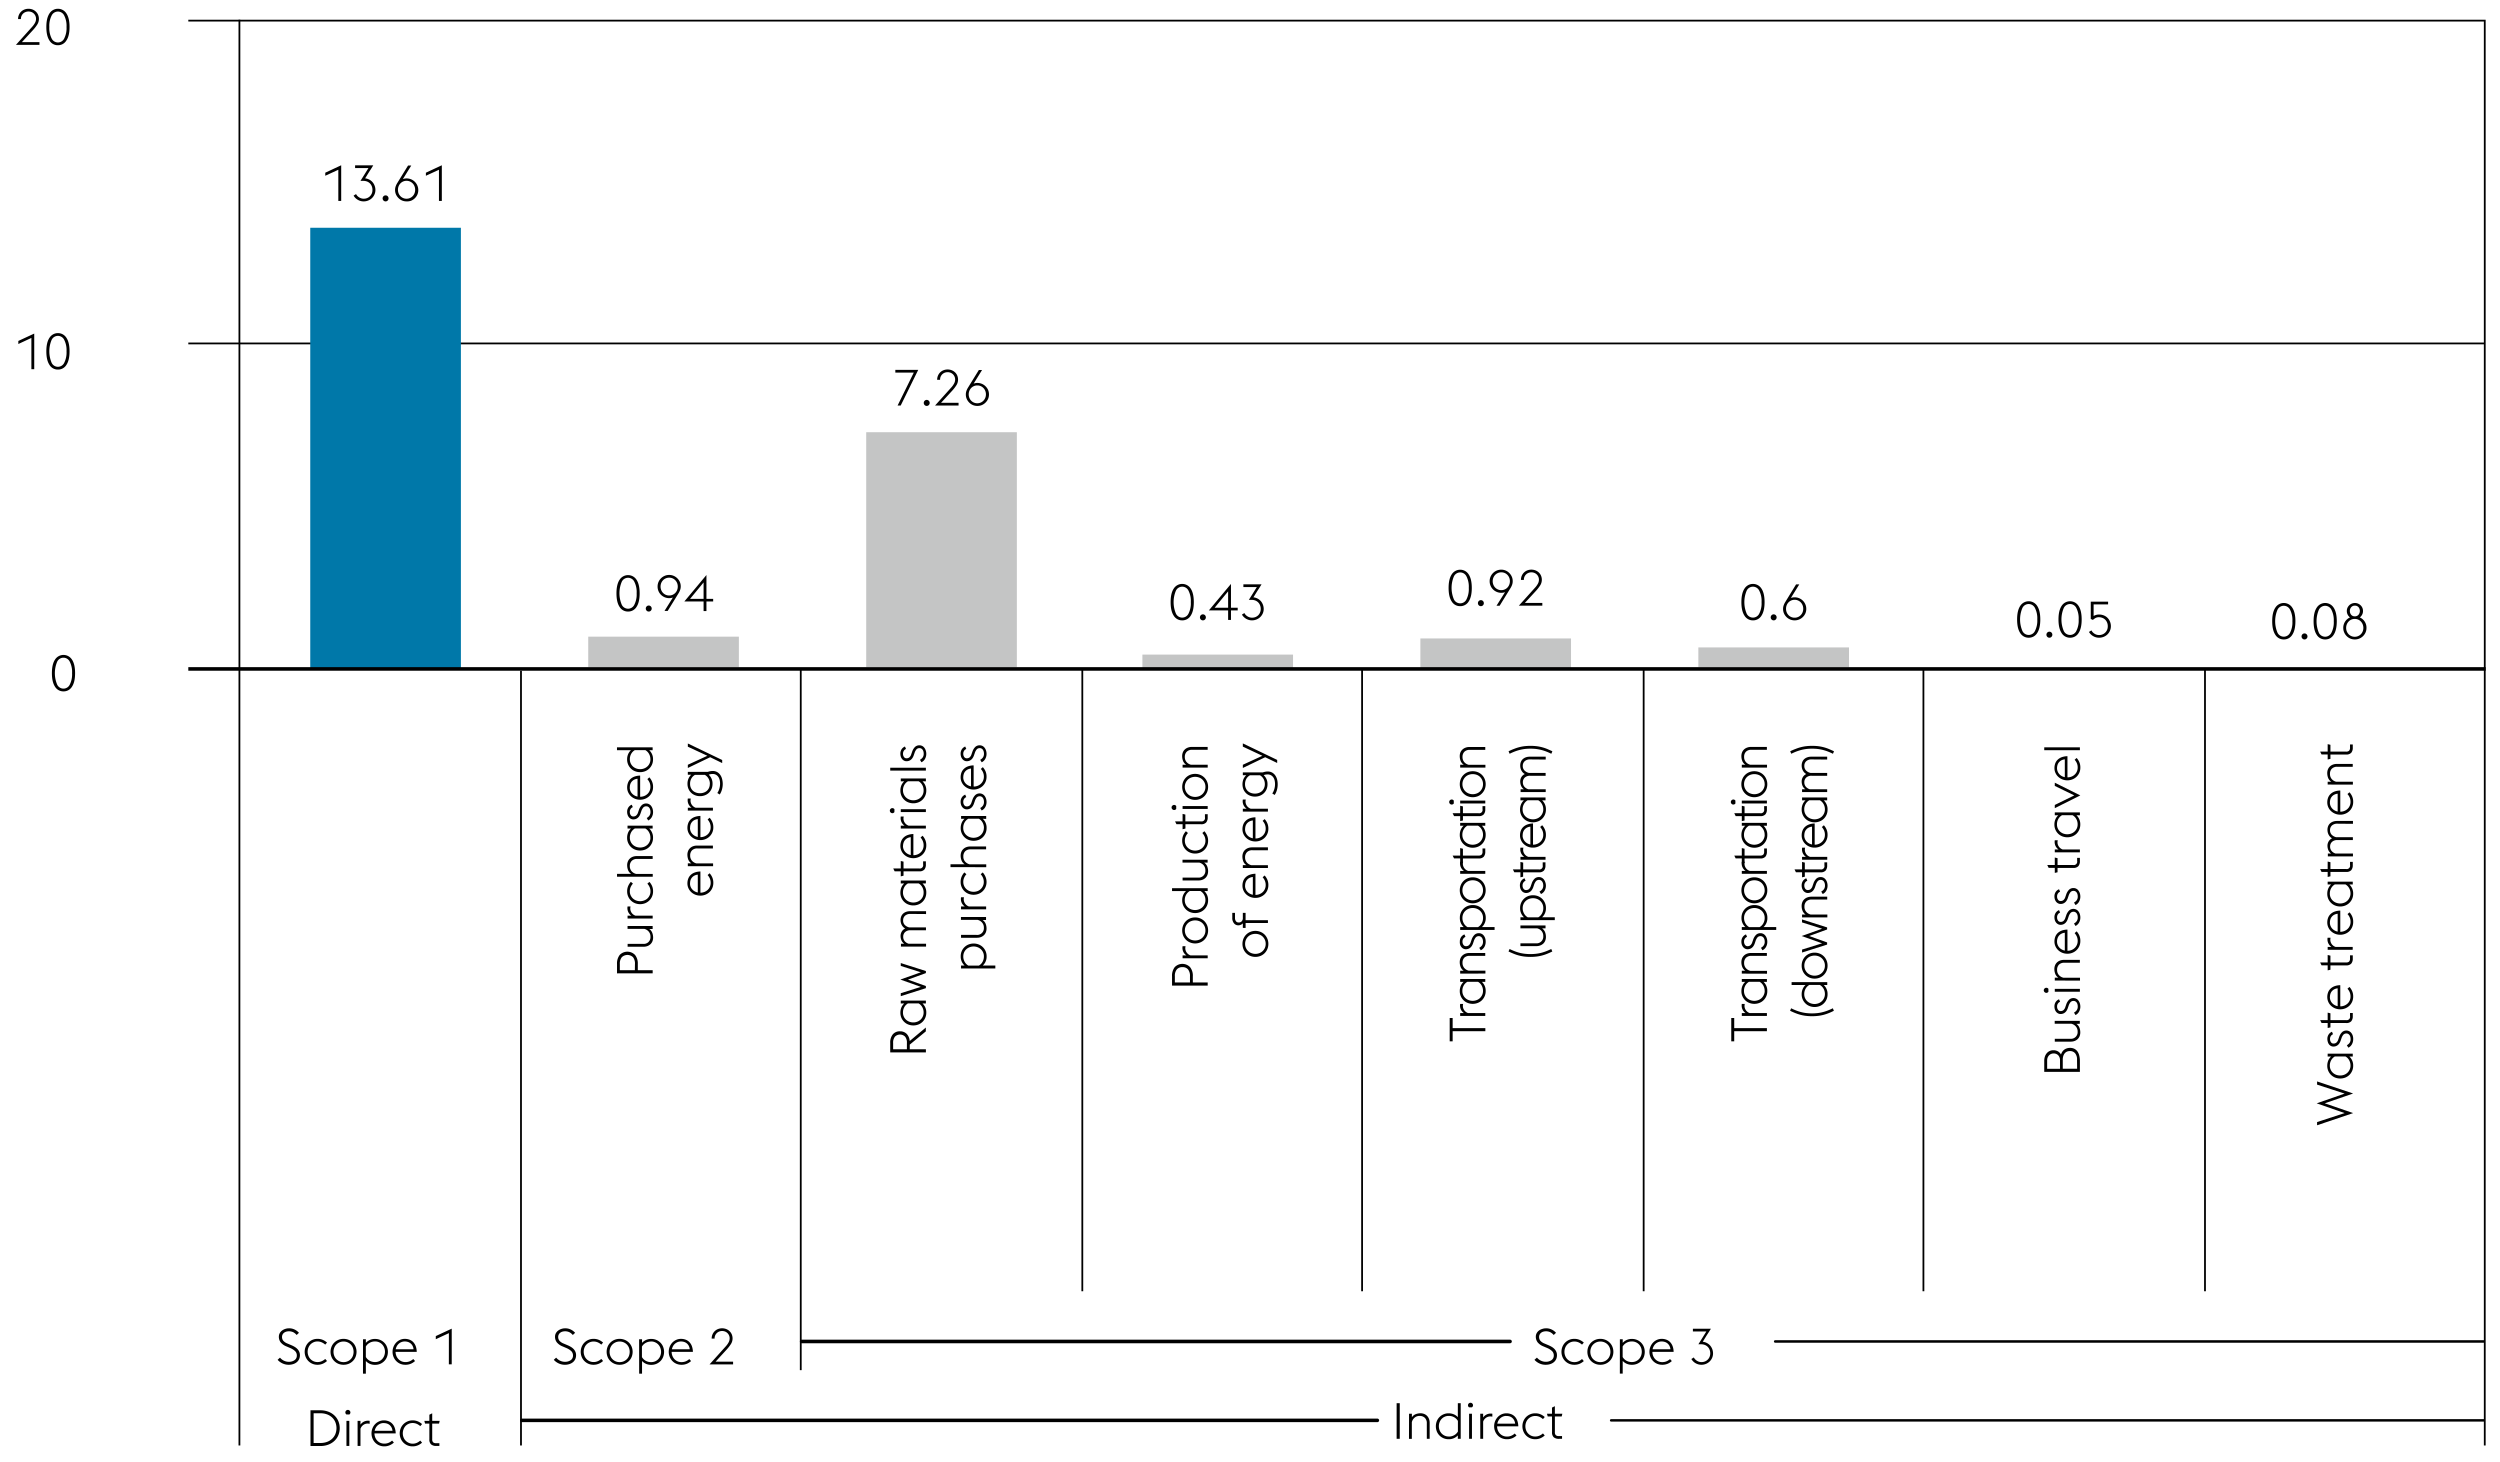 <svg xmlns="http://www.w3.org/2000/svg" width="1394" height="815" viewBox="0 0 1394 815"><defs><style>.cls-1,.cls-4,.cls-5{fill:none;stroke:#000}.cls-2{fill:#c4c5c5}.cls-4,.cls-5{stroke-linecap:round}.cls-4{stroke-width:2px}.cls-5{stroke-width:1.4px}</style></defs><g id="Grafik"><path class="cls-1" d="M105 191.5h1281M105 11.5h1281M1385.5 806V11M290.5 806V374M446.5 764V373M603.5 720V373M759.5 720V373M916.5 720V373M1072.5 720V373M1229.5 720V373"/><path class="cls-2" d="M328 355h84v17h-84zM483 241h84v131h-84zM637 365h84v8h-84zM792 356h84v17h-84z"/><path fill="#0078a9" d="M173 127h84v246h-84z"/><path class="cls-2" d="M947 361h84v11h-84z"/><path class="cls-1" d="M133.5 806V11"/><path class="cls-4" d="M842 748H447"/><path class="cls-5" d="M1384.94 748H989.83M1384.94 792H898.38"/><path class="cls-4" d="M768 792H291"/><path stroke-width="2" fill="none" stroke="#000" d="M105 373h1281"/></g><g id="EN"><path d="M659.2 345.92a5.42 5.42 0 01-4.73-2.62c-1.16-1.75-1.73-4.26-1.73-7.55s.57-5.8 1.73-7.54a5.59 5.59 0 019.47 0c1.15 1.74 1.73 4.26 1.73 7.54s-.58 5.8-1.73 7.55a5.43 5.43 0 01-4.74 2.62zm4.8-10.17a12.72 12.72 0 00-1.3-6.41 3.88 3.88 0 00-7 0 16.48 16.48 0 000 12.83 3.88 3.88 0 007 0 12.73 12.73 0 001.3-6.42zM670.74 345.92a1.55 1.55 0 01-1.18-.51 1.64 1.64 0 01-.47-1.14 1.73 1.73 0 01.47-1.21 1.64 1.64 0 012.36 0 1.73 1.73 0 01.47 1.21 1.64 1.64 0 01-.47 1.14 1.55 1.55 0 01-1.18.51zM684.8 340.35h-10.73l12.32-14.76v13.3h3.75v1.46h-3.75v5.34h-1.59zm0-10.62l-7.54 9.16h7.54zM698.1 345.92a6.53 6.53 0 01-5.6-3.22l1.37-.87a4.27 4.27 0 00.68 1 5.14 5.14 0 001 .82 5 5 0 001.21.56 4.52 4.52 0 001.38.21 5 5 0 001.92-.36 4.73 4.73 0 001.54-1 4.6 4.6 0 001-1.54 5 5 0 00.38-2 5.53 5.53 0 00-.37-2 4.59 4.59 0 00-2.6-2.65 5.42 5.42 0 00-2-.38h-1.65l4.45-7.14h-7.5v-1.54h10.14c-.7 1.14-1.35 2.2-2 3.17-.27.41-.53.82-.79 1.24l-.73 1.19c-.22.38-.43.71-.61 1l-.42.66a6.66 6.66 0 012.43.75 6.18 6.18 0 011.8 1.47 6.89 6.89 0 011.51 4.27 6.21 6.21 0 01-.48 2.41 6.41 6.41 0 01-1.34 2 6.52 6.52 0 01-2.07 1.4 6.78 6.78 0 01-2.65.55zM350.2 341a5.41 5.41 0 01-4.73-2.61c-1.16-1.75-1.73-4.26-1.73-7.55s.57-5.8 1.73-7.55a5.6 5.6 0 019.47 0q1.72 2.63 1.73 7.55c0 3.29-.58 5.8-1.73 7.55a5.42 5.42 0 01-4.74 2.61zm4.8-10.21a12.67 12.67 0 00-1.3-6.41 3.87 3.87 0 00-7 0 16.45 16.45 0 000 12.82 3.87 3.87 0 007 0 12.67 12.67 0 001.3-6.41zM361.74 341a1.54 1.54 0 01-1.18-.5 1.66 1.66 0 01-.47-1.15 1.71 1.71 0 01.47-1.2 1.62 1.62 0 012.36 0 1.71 1.71 0 01.47 1.2 1.66 1.66 0 01-.47 1.15 1.54 1.54 0 01-1.18.5zM375.21 333.17a7.71 7.71 0 01-1 .27 6.54 6.54 0 01-3.59-.41 6.42 6.42 0 01-3.95-6 6.35 6.35 0 01.5-2.51 6.57 6.57 0 013.45-3.43 6.23 6.23 0 012.52-.5 6.14 6.14 0 012.5.5 6.58 6.58 0 012.05 1.39 6.51 6.51 0 011.38 2 6.19 6.19 0 01.51 2.51 6 6 0 01-.31 1.89 9.58 9.58 0 01-.79 1.72l-6.18 10.05h-1.77zm-2.07-1.12a4.66 4.66 0 003.43-1.46 4.82 4.82 0 001-1.58 5.41 5.41 0 000-3.88 4.94 4.94 0 00-1-1.56 4.66 4.66 0 00-3.43-1.46 4.7 4.7 0 00-3.45 1.46 5 5 0 00-1 1.56 5.41 5.41 0 000 3.88 4.86 4.86 0 001 1.58 4.7 4.7 0 003.45 1.46zM392.32 335.38h-10.73l12.32-14.75v13.3h3.75v1.45h-3.75v5.35h-1.59zm0-10.61l-7.54 9.16h7.54zM509.52 207.78h-10.28v-1.54H512l-9.77 19.88h-1.73zM516.74 226.34a1.54 1.54 0 01-1.18-.5 1.66 1.66 0 01-.47-1.15 1.69 1.69 0 01.47-1.2 1.62 1.62 0 012.36 0 1.69 1.69 0 01.47 1.2 1.66 1.66 0 01-.47 1.15 1.54 1.54 0 01-1.18.5zM530.29 216.21a11.11 11.11 0 001.72-2.37 4.62 4.62 0 00.58-2.17 4 4 0 00-.34-1.68 4.12 4.12 0 00-.89-1.3 4.29 4.29 0 00-1.33-.86 4.63 4.63 0 00-3.28 0 4.18 4.18 0 00-1.33.86 4.31 4.31 0 00-.9 1.3 4.2 4.2 0 00-.33 1.68v.09h-1.63a5.77 5.77 0 01.47-2.33 5.55 5.55 0 011.24-1.82 5.61 5.61 0 011.85-1.17 6.34 6.34 0 014.54 0 5.76 5.76 0 011.86 1.17 5.33 5.33 0 011.24 1.79 5.88 5.88 0 01-.43 5.35 23.22 23.22 0 01-2.42 3.14l-6.19 6.72h9.77v1.51h-13.1zM544.94 226.34a6.23 6.23 0 01-2.52-.5 6.36 6.36 0 01-2-1.39 6.65 6.65 0 01-1.37-2 6.18 6.18 0 01-.5-2.51 6 6 0 01.3-1.89 9.58 9.58 0 01.79-1.72l6.16-10h1.79l-4.68 7.56a7.71 7.71 0 011-.27 6.21 6.21 0 011.08-.09 6.35 6.35 0 014.57 1.89 6.47 6.47 0 011.39 2 6.3 6.3 0 01.5 2.52 6.18 6.18 0 01-.5 2.51 6.54 6.54 0 01-1.39 2 6.47 6.47 0 01-2 1.39 6.3 6.3 0 01-2.62.5zm0-1.48a4.63 4.63 0 001.91-.39 4.83 4.83 0 002.54-2.64 5.1 5.1 0 00.36-1.93 5.19 5.19 0 00-.36-1.94 4.81 4.81 0 00-2.54-2.65 4.63 4.63 0 00-1.91-.39 4.71 4.71 0 00-1.92.39 4.55 4.55 0 00-1.51 1.07 4.84 4.84 0 00-1 1.58 5.19 5.19 0 00-.36 1.94 5.1 5.1 0 00.36 1.93 4.9 4.9 0 001 1.57 4.55 4.55 0 001.51 1.07 4.71 4.71 0 001.92.39zM1131.2 355.59a5.42 5.42 0 01-4.73-2.62c-1.16-1.75-1.73-4.26-1.73-7.55s.57-5.8 1.73-7.54a5.59 5.59 0 019.47 0c1.15 1.74 1.73 4.26 1.73 7.54s-.58 5.8-1.73 7.55a5.43 5.43 0 01-4.74 2.62zm4.79-10.17a12.69 12.69 0 00-1.3-6.41 3.88 3.88 0 00-7 0 16.45 16.45 0 000 12.82 3.87 3.87 0 007 0 12.67 12.67 0 001.31-6.41zM1142.74 355.59a1.55 1.55 0 01-1.18-.51 1.64 1.64 0 01-.47-1.15 1.73 1.73 0 01.47-1.2 1.64 1.64 0 012.36 0 1.73 1.73 0 01.47 1.2 1.64 1.64 0 01-.47 1.15 1.55 1.55 0 01-1.18.51zM1154.28 355.59a5.43 5.43 0 01-4.74-2.62c-1.15-1.75-1.73-4.26-1.73-7.55s.58-5.8 1.73-7.54a5.59 5.59 0 019.47 0c1.16 1.74 1.73 4.26 1.73 7.54s-.57 5.8-1.73 7.55a5.42 5.42 0 01-4.73 2.62zm4.78-10.17a12.69 12.69 0 00-1.3-6.41 3.88 3.88 0 00-7 0 16.45 16.45 0 000 12.82 3.87 3.87 0 007 0 12.67 12.67 0 001.3-6.41zM1170.4 355.59a6.29 6.29 0 01-3.27-.9 6.4 6.4 0 01-2.33-2.32l1.38-.87a4.7 4.7 0 001.68 1.83 4.52 4.52 0 002.57.77 5 5 0 001.92-.36 4.7 4.7 0 002.58-2.55 5.11 5.11 0 00.37-2 5.44 5.44 0 00-.36-2 4.59 4.59 0 00-2.6-2.65 5.42 5.42 0 00-2-.38 3.74 3.74 0 00-2 .51 7.78 7.78 0 00-1.33 1l-1.2-.54v-9.63h9.66v1.5h-8.07v6.47a6.45 6.45 0 011.35-.57 5.19 5.19 0 011.59-.24 7 7 0 012.82.53 6 6 0 012.1 1.44 6.48 6.48 0 011.31 2.09 6.6 6.6 0 01.46 2.46 6.34 6.34 0 01-1.82 4.47 6.46 6.46 0 01-2.08 1.4 6.88 6.88 0 01-2.73.54zM188.65 94.66L181.37 98v-1.7l8.88-4.15v19.88h-1.6zM202.76 112.3a6.29 6.29 0 01-3.27-.9 6.4 6.4 0 01-2.33-2.32l1.38-.87a4 4 0 00.68 1 5.14 5.14 0 001 .82 5 5 0 001.21.56 4.48 4.48 0 001.38.21 5 5 0 001.92-.36 4.7 4.7 0 002.58-2.55 5 5 0 00.37-2 5.53 5.53 0 00-.36-2 4.59 4.59 0 00-2.6-2.65 5.42 5.42 0 00-2-.38H201l4.45-7.14H198v-1.53h10.13c-.69 1.14-1.34 2.2-2 3.17l-.78 1.24-.73 1.19c-.22.38-.43.71-.61 1s-.33.5-.42.65a6.86 6.86 0 012.43.76 6 6 0 011.79 1.47 6.39 6.39 0 011.12 2 6.6 6.6 0 01.4 2.28 6.21 6.21 0 01-.48 2.41 6.58 6.58 0 01-1.34 2 6.46 6.46 0 01-2.08 1.4 6.75 6.75 0 01-2.67.54zM215 112.3a1.55 1.55 0 01-1.18-.51 1.64 1.64 0 01-.47-1.15 1.73 1.73 0 01.47-1.2 1.64 1.64 0 012.36 0 1.73 1.73 0 01.47 1.2 1.64 1.64 0 01-.47 1.15 1.55 1.55 0 01-1.18.51zM226.68 112.3a6.24 6.24 0 01-2.52-.51 6.33 6.33 0 01-2-1.38 6.7 6.7 0 01-1.37-2 6.14 6.14 0 01-.5-2.5 5.94 5.94 0 01.3-1.89 9.67 9.67 0 01.79-1.73l6.16-10h1.79l-4.68 7.56a6.37 6.37 0 011-.26 5.35 5.35 0 011.08-.1 6.47 6.47 0 016 4 6.23 6.23 0 01.5 2.52 6.14 6.14 0 01-.5 2.5 6.58 6.58 0 01-1.39 2 6.44 6.44 0 01-2.05 1.38 6.31 6.31 0 01-2.61.41zm0-1.49a4.63 4.63 0 001.91-.39 4.77 4.77 0 002.54-2.63 5.14 5.14 0 00.36-1.93 5.28 5.28 0 00-.36-2 4.81 4.81 0 00-1-1.58 4.9 4.9 0 00-1.53-1.07 4.63 4.63 0 00-1.91-.39 4.61 4.61 0 00-3.43 1.46 5 5 0 00-1 1.58 5.28 5.28 0 00-.36 2 5.14 5.14 0 00.36 1.93 5 5 0 001 1.57 4.65 4.65 0 003.43 1.45zM244.76 94.66L237.48 98v-1.7l8.88-4.15v19.88h-1.6zM161 761a7.8 7.8 0 01-2-.24 8.59 8.59 0 01-1.72-.64 8.72 8.72 0 01-1.43-.9 6.28 6.28 0 01-1.05-1l1.32-1.2a6.79 6.79 0 002 1.61 6.8 6.8 0 001.33.51 5.7 5.7 0 001.52.2 5.41 5.41 0 003.29-.92 3 3 0 001.25-2.5 3.35 3.35 0 00-1-2.57 9 9 0 00-2.67-1.68l-2.1-.9a7.84 7.84 0 01-3.25-2.29 5.15 5.15 0 01-1-3.14 3.92 3.92 0 01.48-1.93 4.48 4.48 0 011.27-1.47 6.15 6.15 0 011.82-.94 6.78 6.78 0 012.09-.34 7 7 0 013.19.72 7.39 7.39 0 012.35 1.8l-1.29 1.21a6.54 6.54 0 00-1.79-1.5 5.73 5.73 0 00-4-.36 3.68 3.68 0 00-1.22.61 3 3 0 00-.83 1 2.84 2.84 0 00-.3 1.31 3.31 3.31 0 00.68 2.13 6.11 6.11 0 002.4 1.6l2.1.89a15.16 15.16 0 011.89.95 7.71 7.71 0 011.52 1.21 5.2 5.2 0 011 1.52 4.57 4.57 0 01.38 1.92 5.28 5.28 0 01-.42 2.12 4.81 4.81 0 01-1.23 1.68 5.9 5.9 0 01-2 1.12 8.13 8.13 0 01-2.58.41zM177 761a7 7 0 01-6.58-4.42 7.66 7.66 0 010-5.6 7 7 0 016.58-4.43 7.36 7.36 0 013.14.62 8.4 8.4 0 012.21 1.46l-1 1.14a7.45 7.45 0 00-1.85-1.23 5.85 5.85 0 00-2.5-.54 5.14 5.14 0 00-2.18.46 5.71 5.71 0 00-1.74 1.23 5.65 5.65 0 00-1.13 1.82 6.24 6.24 0 000 4.45 5.44 5.44 0 002.87 3.06 5.29 5.29 0 002.18.46 5.71 5.71 0 002.49-.51 6.94 6.94 0 001.85-1.23l1 1.15a8.4 8.4 0 01-2.21 1.46 7.36 7.36 0 01-3.13.65zM191.56 761a7.4 7.4 0 01-2.93-.57 7.21 7.21 0 01-2.29-1.56 6.7 6.7 0 01-1.5-2.29 7.66 7.66 0 010-5.6 6.74 6.74 0 011.5-2.3 7.18 7.18 0 012.29-1.55 7.69 7.69 0 015.86 0 7.18 7.18 0 012.29 1.55 6.74 6.74 0 011.5 2.3 7.66 7.66 0 010 5.6 6.7 6.7 0 01-1.5 2.29 7.21 7.21 0 01-2.29 1.56 7.4 7.4 0 01-2.93.57zm0-1.48a5.72 5.72 0 002.3-.46 5.48 5.48 0 001.77-1.24 5.11 5.11 0 001.14-1.82 6.54 6.54 0 000-4.45 5.2 5.2 0 00-1.14-1.82 5.53 5.53 0 00-4.07-1.69 5.43 5.43 0 00-2.28.46 5.85 5.85 0 00-1.77 1.23 5.5 5.5 0 00-1.14 1.82 6.24 6.24 0 000 4.45 5.4 5.4 0 001.14 1.82 5.71 5.71 0 001.77 1.24 5.59 5.59 0 002.28.46zM202.42 746.78H204v2a6.72 6.72 0 015.18-2.19 7.11 7.11 0 012.87.58 7 7 0 012.25 1.55 6.66 6.66 0 011.47 2.3 7.8 7.8 0 010 5.6 6.62 6.62 0 01-1.47 2.29 7 7 0 01-2.25 1.56 7.1 7.1 0 01-2.87.57 6.73 6.73 0 01-5.18-2.15v7.08h-1.6zm6.78 1.22a6 6 0 00-3.21.82 5.48 5.48 0 00-2 2v5.85a5.51 5.51 0 002 2 6.07 6.07 0 003.21.81 5.36 5.36 0 002.21-.46 5.27 5.27 0 001.72-1.24 5.52 5.52 0 001.12-1.82 6.24 6.24 0 000-4.45 5.62 5.62 0 00-1.12-1.82 5.39 5.39 0 00-1.72-1.23 5.21 5.21 0 00-2.21-.46zM226 761a7 7 0 01-2.87-.57 7 7 0 01-3.71-3.85 7.3 7.3 0 01-.53-2.8 7.46 7.46 0 012-5.13 7 7 0 012.17-1.54 6.5 6.5 0 012.68-.56 7.4 7.4 0 012.56.44 5.72 5.72 0 012.09 1.34 6.63 6.63 0 011.41 2.27 9.74 9.74 0 01.57 3.21h-11.8A6 6 0 00221 756a5.72 5.72 0 001.14 1.82 5.24 5.24 0 001.73 1.23 5.33 5.33 0 002.19.45 6.09 6.09 0 002.5-.49 7.28 7.28 0 001.87-1.22l1 1.12a8.3 8.3 0 01-2.22 1.46 7.47 7.47 0 01-3.21.63zm-.34-13a5 5 0 00-3.22 1.19 5.2 5.2 0 00-1.13 1.37 5.65 5.65 0 00-.66 1.78h9.94a5.27 5.27 0 00-.55-1.91 4.41 4.41 0 00-1.09-1.35 4.34 4.34 0 00-1.51-.82 6.18 6.18 0 00-1.75-.26zM250.3 743.36l-7.3 3.39V745l8.88-4.14v19.88h-1.6z"/><g><path d="M173.13 786.38h5.52a12.15 12.15 0 014.35.75 10 10 0 013.4 2.07 9.31 9.31 0 012.23 3.15 10.3 10.3 0 010 8 9.12 9.12 0 01-2.23 3.15 10.12 10.12 0 01-3.4 2.06 12.15 12.15 0 01-4.35.74h-5.52zm5.52 18.23a10.5 10.5 0 003.69-.61 8.26 8.26 0 002.83-1.73 7.59 7.59 0 001.82-2.61 9 9 0 000-6.65 7.61 7.61 0 00-1.82-2.64 8.39 8.39 0 00-2.83-1.72 10.5 10.5 0 00-3.69-.61h-3.78v16.57zM193.18 788.71a1.5 1.5 0 01-.45-.49 1.41 1.41 0 011.23-2.06 1.33 1.33 0 011 .42 1.35 1.35 0 01.42 1 1.25 1.25 0 01-.17.66 1.59 1.59 0 01-.44.49zm0 3.55h1.6v14h-1.6zM199.39 792.26H201v2.13a5 5 0 014.2-2.21 5.82 5.82 0 01.92.08v1.66a4.58 4.58 0 00-1.09-.14 4.14 4.14 0 00-2.46.78 4.3 4.3 0 00-1.57 2.13v9.57h-1.6zM214.26 806.49a7 7 0 01-5.11-2.13 7.3 7.3 0 01-1.47-2.3 7.71 7.71 0 010-5.62 7.28 7.28 0 011.46-2.3 6.7 6.7 0 012.17-1.54 6.49 6.49 0 012.69-.6 7.36 7.36 0 012.56.43 5.54 5.54 0 012.09 1.35 6.26 6.26 0 011.41 2.27 9.72 9.72 0 01.58 3.2H208.8a6 6 0 00.41 2.21 5.76 5.76 0 001.13 1.82 5.27 5.27 0 001.74 1.24 5.44 5.44 0 002.18.44 6 6 0 002.51-.49 6.79 6.79 0 001.86-1.21l1 1.12a8.35 8.35 0 01-2.23 1.45 7.4 7.4 0 01-3.14.66zm-.33-13a5 5 0 00-1.73.31 5 5 0 00-1.49.88 5.29 5.29 0 00-1.14 1.38 5.69 5.69 0 00-.66 1.77h9.94a5 5 0 00-.54-1.9 4.74 4.74 0 00-1.09-1.36 4.54 4.54 0 00-1.52-.81 5.84 5.84 0 00-1.77-.24zM230 806.49a6.88 6.88 0 01-2.85-.58 7.12 7.12 0 01-2.25-1.55 6.84 6.84 0 01-1.48-2.3 7.53 7.53 0 010-5.6 6.9 6.9 0 011.48-2.29 7.15 7.15 0 012.25-1.56A7 7 0 01230 792a7.34 7.34 0 013.13.62 8.22 8.22 0 012.21 1.45l-1 1.15a7.1 7.1 0 00-1.85-1.23 5.71 5.71 0 00-2.49-.51 5.15 5.15 0 00-2.19.47 5.24 5.24 0 00-1.73 1.23A5.4 5.4 0 00225 797a6.39 6.39 0 000 4.45 5.4 5.4 0 001.14 1.82 5.55 5.55 0 001.73 1.23 5.15 5.15 0 002.13.5 5.71 5.71 0 002.49-.5 7.64 7.64 0 001.85-1.23l1 1.15a8.22 8.22 0 01-2.21 1.45 7.34 7.34 0 01-3.13.62zM236.61 792.26h2.8v-3.41l1.59-.79v4.2h4.17l-.36 1.54H241v8.71a2.42 2.42 0 00.49 1.7 2.44 2.44 0 001.78.51H245v1.54h-1.74a4.25 4.25 0 01-2.85-.84 3.56 3.56 0 01-1-2.85v-8.77H237z"/></g><g><path d="M315 761a7.8 7.8 0 01-2-.24 8.37 8.37 0 01-1.72-.64 8.72 8.72 0 01-1.43-.9 6.28 6.28 0 01-1.05-1l1.32-1.2a7 7 0 00.86.86 6.84 6.84 0 001.12.75 7 7 0 001.33.51 5.83 5.83 0 001.53.2 5.44 5.44 0 003.29-.92 3 3 0 001.25-2.5 3.39 3.39 0 00-1-2.57 9.16 9.16 0 00-2.67-1.68l-2.1-.9a7.77 7.77 0 01-3.25-2.29 5.09 5.09 0 01-1-3.14 4 4 0 01.47-1.93 4.63 4.63 0 011.28-1.47 6.15 6.15 0 011.82-.94 6.71 6.71 0 012.08-.34 7 7 0 013.2.72 7.39 7.39 0 012.35 1.8l-1.29 1.21a6.54 6.54 0 00-1.79-1.5 5.73 5.73 0 00-4-.36 3.58 3.58 0 00-1.22.61 3 3 0 00-.83 1 2.84 2.84 0 00-.31 1.31 3.32 3.32 0 00.69 2.13 6.14 6.14 0 002.39 1.6l2.1.89a13.89 13.89 0 011.89.95 7.49 7.49 0 011.53 1.21 5.2 5.2 0 011 1.52 4.73 4.73 0 01.38 1.92 5.28 5.28 0 01-.42 2.12 4.81 4.81 0 01-1.23 1.68 6 6 0 01-2 1.12 8.13 8.13 0 01-2.57.41zM330.92 761a7 7 0 01-2.84-.57 7.19 7.19 0 01-2.26-1.56 7 7 0 01-1.48-2.29 7.66 7.66 0 010-5.6 7 7 0 011.48-2.3 7.16 7.16 0 012.26-1.55 7 7 0 012.84-.58 7.39 7.39 0 013.14.62 8.57 8.57 0 012.21 1.46l-1 1.14a7.45 7.45 0 00-1.85-1.23 5.85 5.85 0 00-2.49-.5 5.14 5.14 0 00-2.18.46 5.38 5.38 0 00-2.87 3 6.24 6.24 0 000 4.45 5.44 5.44 0 002.87 3.06 5.29 5.29 0 002.18.46 5.71 5.71 0 002.49-.51 6.94 6.94 0 001.85-1.23l1 1.15a8.57 8.57 0 01-2.21 1.46 7.39 7.39 0 01-3.14.66zM345.51 761a7.36 7.36 0 01-2.93-.57 7.1 7.1 0 01-2.29-1.56 6.7 6.7 0 01-1.5-2.29 7.66 7.66 0 010-5.6 6.74 6.74 0 011.5-2.3 7.07 7.07 0 012.29-1.55 7.67 7.67 0 015.85 0 7.12 7.12 0 012.3 1.55 7 7 0 011.5 2.3 7.66 7.66 0 010 5.6 7 7 0 01-1.5 2.29 7.14 7.14 0 01-2.3 1.56 7.31 7.31 0 01-2.92.57zm0-1.48a5.67 5.67 0 002.29-.46 5.53 5.53 0 001.78-1.24 5.25 5.25 0 001.14-1.82 6.54 6.54 0 000-4.45 5.35 5.35 0 00-1.14-1.82 5.66 5.66 0 00-1.78-1.23 5.51 5.51 0 00-2.29-.46 5.43 5.43 0 00-2.28.46 5.73 5.73 0 00-1.77 1.23 5.53 5.53 0 00-1.15 1.82 6.39 6.39 0 000 4.45 5.43 5.43 0 001.15 1.82 5.48 5.48 0 004.05 1.7zM356.37 746.78H358v2a6.72 6.72 0 015.18-2.19 7.06 7.06 0 015.12 2.13 6.66 6.66 0 011.47 2.3 7.8 7.8 0 010 5.6 6.62 6.62 0 01-1.47 2.29 7 7 0 01-5.12 2.13 6.73 6.73 0 01-5.18-2.15v7.08h-1.6zm6.78 1.26a6 6 0 00-3.21.82 5.4 5.4 0 00-2 2v5.85a5.43 5.43 0 002 2 6.07 6.07 0 003.21.81 5.26 5.26 0 003.93-1.7 5.52 5.52 0 001.12-1.82 6.24 6.24 0 000-4.45 5.62 5.62 0 00-1.12-1.82 5.51 5.51 0 00-1.72-1.23 5.21 5.21 0 00-2.21-.5zM380 761a6.91 6.91 0 01-5.11-2.13 7.26 7.26 0 01-1.47-2.29 7.5 7.5 0 01-.53-2.8 7.58 7.58 0 01.53-2.83 7.39 7.39 0 011.46-2.3 7 7 0 012.17-1.54 6.49 6.49 0 012.67-.56 7.46 7.46 0 012.57.44 5.68 5.68 0 012.08 1.34 6.5 6.5 0 011.42 2.27 10 10 0 01.57 3.21h-11.85a6 6 0 00.41 2.21 5.87 5.87 0 001.13 1.82 5.39 5.39 0 001.74 1.23 5.28 5.28 0 002.18.45 6.11 6.11 0 002.51-.49 7.05 7.05 0 001.86-1.22l1 1.12a8.37 8.37 0 01-2.23 1.46 7.41 7.41 0 01-3.11.61zm-.33-13a5 5 0 00-3.22 1.19 5.24 5.24 0 00-1.14 1.37 5.89 5.89 0 00-.65 1.78h9.94a5.27 5.27 0 00-.55-1.91 4.41 4.41 0 00-1.09-1.35 4.34 4.34 0 00-1.51-.82 6.23 6.23 0 00-1.81-.26zM404.56 750.87a11.47 11.47 0 001.72-2.37 4.72 4.72 0 00.57-2.17 4 4 0 00-1.23-3 4 4 0 00-1.33-.86 4.46 4.46 0 00-1.64-.3 4.41 4.41 0 00-1.63.3 3.91 3.91 0 00-1.33.86 4 4 0 00-.9 1.3 4.13 4.13 0 00-.34 1.68v.08h-1.62a5.72 5.72 0 01.46-2.32 5.52 5.52 0 013.1-3 6.32 6.32 0 014.53 0 5.78 5.78 0 011.86 1.18 5.26 5.26 0 011.25 1.79 5.88 5.88 0 01-.43 5.35 22.58 22.58 0 01-2.43 3.14l-6.17 6.74h9.77v1.51h-13.12z"/></g><g><path d="M861.82 761a7.8 7.8 0 01-2-.24 8.59 8.59 0 01-1.72-.64 8.72 8.72 0 01-1.43-.9 6.28 6.28 0 01-1.05-1L857 757a6.79 6.79 0 002 1.61 6.8 6.8 0 001.33.51 5.7 5.7 0 001.52.2 5.41 5.41 0 003.29-.92 3 3 0 001.25-2.5 3.35 3.35 0 00-1-2.57 9 9 0 00-2.67-1.68l-2.1-.9a7.91 7.91 0 01-3.25-2.29 5.15 5.15 0 01-1-3.14 3.92 3.92 0 01.48-1.93 4.6 4.6 0 011.27-1.47A6.15 6.15 0 01860 741a6.78 6.78 0 012.09-.34 7 7 0 013.19.72 7.28 7.28 0 012.35 1.8l-1.29 1.21a6.54 6.54 0 00-1.79-1.5 5.73 5.73 0 00-4-.36 3.68 3.68 0 00-1.22.61 3 3 0 00-.82 1 2.72 2.72 0 00-.31 1.31 3.37 3.37 0 00.68 2.13 6.11 6.11 0 002.4 1.6l2.1.89a15.16 15.16 0 011.89.95 7.42 7.42 0 011.52 1.21 5.44 5.44 0 011 1.52 4.73 4.73 0 01.37 1.92 5.28 5.28 0 01-.42 2.12 4.81 4.81 0 01-1.23 1.68 5.9 5.9 0 01-2 1.12 8.13 8.13 0 01-2.69.41zM877.78 761a7 7 0 01-6.58-4.42 7.66 7.66 0 010-5.6 7 7 0 016.58-4.43 7.36 7.36 0 013.14.62 8.4 8.4 0 012.21 1.46l-1 1.14a7.39 7.39 0 00-1.84-1.23 5.87 5.87 0 00-2.5-.5 5.14 5.14 0 00-2.18.46 5.71 5.71 0 00-1.74 1.23 5.65 5.65 0 00-1.13 1.82 6.24 6.24 0 000 4.45 5.44 5.44 0 002.87 3.06 5.29 5.29 0 002.18.46 5.72 5.72 0 002.5-.51 6.88 6.88 0 001.84-1.23l1 1.15a8.4 8.4 0 01-2.21 1.46 7.36 7.36 0 01-3.14.61zM892.37 761a7.31 7.31 0 01-2.92-.57 7.14 7.14 0 01-2.3-1.56 6.85 6.85 0 01-1.5-2.29 7.66 7.66 0 010-5.6 6.89 6.89 0 011.5-2.3 7.12 7.12 0 012.3-1.55 7.32 7.32 0 012.92-.58 7.4 7.4 0 012.93.58 7.18 7.18 0 012.29 1.55 6.74 6.74 0 011.5 2.3 7.66 7.66 0 010 5.6 6.7 6.7 0 01-1.5 2.29 7.21 7.21 0 01-2.29 1.56 7.4 7.4 0 01-2.93.57zm0-1.48a5.72 5.72 0 002.3-.46 5.64 5.64 0 001.78-1.24 5.23 5.23 0 001.13-1.82 6.54 6.54 0 000-4.45 5.32 5.32 0 00-1.13-1.82 5.78 5.78 0 00-1.78-1.23 5.56 5.56 0 00-2.3-.46 5.43 5.43 0 00-2.28.46 5.68 5.68 0 00-1.76 1.23 5.37 5.37 0 00-1.15 1.82 6.24 6.24 0 000 4.45 5.28 5.28 0 001.15 1.82 5.44 5.44 0 004 1.7zM903.24 746.78h1.59v2a6.72 6.72 0 015.18-2.19 7.06 7.06 0 015.12 2.13 6.84 6.84 0 011.48 2.3 7.94 7.94 0 010 5.6 6.8 6.8 0 01-1.48 2.29A7 7 0 01910 761a6.74 6.74 0 01-5.18-2.15v7.08h-1.59zM910 748a6 6 0 00-3.21.82 5.48 5.48 0 00-2 2v5.85a5.51 5.51 0 002 2 6.07 6.07 0 003.21.81 5.3 5.3 0 003.94-1.7 5.87 5.87 0 001.12-1.82 6.39 6.39 0 000-4.45 6 6 0 00-1.12-1.82 5.44 5.44 0 00-1.73-1.23A5.21 5.21 0 00910 748zM926.84 761a7.07 7.07 0 01-2.87-.57 7 7 0 01-3.71-3.85 7.3 7.3 0 01-.53-2.8 7.46 7.46 0 012-5.13 7 7 0 012.17-1.54 6.53 6.53 0 012.68-.56 7.4 7.4 0 012.56.44 5.72 5.72 0 012.09 1.34 6.63 6.63 0 011.41 2.27 9.49 9.49 0 01.57 3.21h-11.83a6 6 0 00.4 2.21 5.72 5.72 0 001.14 1.82 5.24 5.24 0 001.73 1.23 5.33 5.33 0 002.19.45 6.06 6.06 0 002.5-.49 7.28 7.28 0 001.87-1.22l1 1.12a8.15 8.15 0 01-2.22 1.46 7.47 7.47 0 01-3.15.61zm-.34-13a4.8 4.8 0 00-1.72.31 4.74 4.74 0 00-1.5.88 5.2 5.2 0 00-1.13 1.37 5.65 5.65 0 00-.66 1.78h9.94a5.08 5.08 0 00-.55-1.91 4.41 4.41 0 00-1.09-1.35 4.34 4.34 0 00-1.51-.82 6.18 6.18 0 00-1.78-.26zM948.71 761a6.39 6.39 0 01-3.28-.89 6.32 6.32 0 01-2.32-2.33l1.37-.87a4.37 4.37 0 00.68 1 5.19 5.19 0 001 .83 5.35 5.35 0 001.21.56 4.52 4.52 0 001.38.21 4.87 4.87 0 001.92-.37 4.64 4.64 0 002.58-2.54 5.07 5.07 0 00.38-2 5.62 5.62 0 00-.37-2 4.61 4.61 0 00-2.6-2.64 5.24 5.24 0 00-2-.38h-1.65l4.45-7.14h-7.5v-1.54H954c-.69 1.14-1.35 2.19-2 3.16-.27.41-.53.83-.79 1.25l-.73 1.19c-.22.37-.43.7-.61 1l-.42.66a6.42 6.42 0 012.43.76 6.18 6.18 0 011.8 1.47 6.77 6.77 0 011.12 2 6.84 6.84 0 01.39 2.29 6.12 6.12 0 01-.48 2.4 6.19 6.19 0 01-1.34 2 6.36 6.36 0 01-2.07 1.4 6.61 6.61 0 01-2.59.52z"/></g><g><path d="M653.53 549.56v-5.21a7.74 7.74 0 011.5-5.07 5.93 5.93 0 018.55 0 7.58 7.58 0 011.54 5.07v3.47h8.29v1.74zm10-5.21a5.74 5.74 0 00-1.08-3.81 3.88 3.88 0 00-3.12-1.26 3.94 3.94 0 00-3.14 1.26 5.68 5.68 0 00-1.09 3.81v3.47h8.43zM659.41 534.33v-1.6h2.13a5 5 0 01-2.21-4.2 5.82 5.82 0 01.08-.92h1.65a5.16 5.16 0 00-.14 1.09 4.15 4.15 0 00.79 2.46 4.3 4.3 0 002.13 1.57h9.57v1.6zM673.64 518.81a7.37 7.37 0 01-.58 2.93 7.23 7.23 0 01-1.55 2.3 7 7 0 01-2.3 1.49 7.53 7.53 0 01-5.6 0 6.82 6.82 0 01-2.29-1.49 7.25 7.25 0 01-1.56-2.3 7.79 7.79 0 010-5.85 7.25 7.25 0 011.56-2.3 7 7 0 012.29-1.5 7.66 7.66 0 015.6 0 7.15 7.15 0 012.3 1.5 7.23 7.23 0 011.55 2.3 7.32 7.32 0 01.58 2.92zm-1.49 0a5.51 5.51 0 00-.46-2.29 5.66 5.66 0 00-1.23-1.78 5.32 5.32 0 00-1.82-1.13 6.39 6.39 0 00-4.45 0 5.23 5.23 0 00-1.82 1.13 5.53 5.53 0 00-1.24 1.78 5.93 5.93 0 000 4.58 5.55 5.55 0 001.24 1.76 5.43 5.43 0 001.82 1.15 6.39 6.39 0 004.45 0 5.53 5.53 0 001.82-1.15 5.68 5.68 0 001.23-1.76 5.51 5.51 0 00.46-2.29zM671.51 496.86a6.79 6.79 0 012.13 5.15 7 7 0 01-.58 2.87 7.16 7.16 0 01-1.55 2.26 7.07 7.07 0 01-2.3 1.47 7.8 7.8 0 01-5.6 0 6.93 6.93 0 01-2.29-1.47 7.19 7.19 0 01-1.56-2.26 7 7 0 01-.57-2.87 7.55 7.55 0 01.53-2.84 6.43 6.43 0 011.62-2.31h-7.81v-1.59h19.88v1.59zm.64 5.15a6 6 0 00-.81-3.19 5.33 5.33 0 00-2-2h-5.91a5.53 5.53 0 00-2 2 6 6 0 00-.8 3.16 5.26 5.26 0 001.7 3.94 5.69 5.69 0 001.82 1.12 6.39 6.39 0 004.45 0 5.8 5.8 0 001.82-1.12 5.51 5.51 0 001.23-1.72 5.25 5.25 0 00.5-2.2zM671.45 481a4.57 4.57 0 011.71 2.16 7.5 7.5 0 01.48 2.63 5.78 5.78 0 01-.37 2.05 4.51 4.51 0 01-1.06 1.63 5 5 0 01-1.7 1.08 6.1 6.1 0 01-2.25.39h-8.85v-1.59H668a3.74 3.74 0 004.11-4 4.28 4.28 0 00-.95-2.87 4.77 4.77 0 00-2.46-1.5h-9.33v-1.59h14V481zM673.64 468.83a7.06 7.06 0 01-2.13 5.1 6.94 6.94 0 01-2.3 1.48 7.53 7.53 0 01-5.6 0 6.8 6.8 0 01-2.29-1.48 7.15 7.15 0 01-1.56-2.25 7 7 0 01-.57-2.85 7.34 7.34 0 01.61-3.13 8.24 8.24 0 011.46-2.21l1.15 1a7.1 7.1 0 00-1.23 1.85 5.71 5.71 0 00-.51 2.49 5.3 5.3 0 00.46 2.19 5.53 5.53 0 003.06 2.87 6.39 6.39 0 004.45 0 5.47 5.47 0 003.05-2.87 5.15 5.15 0 00.46-2.19 5.85 5.85 0 00-.5-2.49 7.64 7.64 0 00-1.23-1.85l1.14-1a8.24 8.24 0 011.44 2.21 7.34 7.34 0 01.64 3.13zM659.41 462.39v-2.8H656l-.79-1.59h4.2v-4.17l1.54.36V458h8.71a1.88 1.88 0 002.21-2.27V454h1.54v1.74a4.25 4.25 0 01-.84 2.85 3.56 3.56 0 01-2.85 1H661V462zM655.86 451.05a1.5 1.5 0 01-.49.45 1.35 1.35 0 01-.66.17 1.33 1.33 0 01-1-.42 1.35 1.35 0 010-2 1.33 1.33 0 011-.42 1.35 1.35 0 01.66.17 1.5 1.5 0 01.49.45zm3.55 0v-1.59h14v1.59zM673.64 438.76a7.37 7.37 0 01-.58 2.93 7.23 7.23 0 01-1.55 2.3 7 7 0 01-2.3 1.49 7.53 7.53 0 01-5.6 0 6.82 6.82 0 01-2.29-1.49 7.25 7.25 0 01-1.56-2.3 7.79 7.79 0 010-5.85 7.25 7.25 0 011.56-2.3 7 7 0 012.29-1.5 7.66 7.66 0 015.6 0 7.15 7.15 0 012.3 1.5 7.23 7.23 0 011.55 2.3 7.32 7.32 0 01.58 2.92zm-1.49 0a5.51 5.51 0 00-.46-2.29 5.66 5.66 0 00-1.23-1.78 5.17 5.17 0 00-1.82-1.13 6.39 6.39 0 00-4.45 0 5.09 5.09 0 00-1.82 1.13 5.53 5.53 0 00-1.24 1.78 5.61 5.61 0 001.24 6.34 5.43 5.43 0 001.82 1.15 6.39 6.39 0 004.45 0 5.53 5.53 0 001.82-1.15 5.8 5.8 0 001.23-1.76 5.51 5.51 0 00.46-2.29zM659.41 428v-1.6h2a4.41 4.41 0 01-1.75-2.12 7.45 7.45 0 01-.49-2.69 5.59 5.59 0 01.36-2 4.49 4.49 0 011.07-1.63 5 5 0 011.69-1.07 5.9 5.9 0 012.25-.4h8.85v1.6h-8.62a4.05 4.05 0 00-3.07 1.09 4 4 0 00-1.05 2.86 4.21 4.21 0 001 2.91 4.8 4.8 0 002.48 1.48h9.29V428zM707.24 526.32a7.32 7.32 0 01-.58 2.92 6.95 6.95 0 01-3.85 3.8 7.66 7.66 0 01-5.6 0 7 7 0 01-3.85-3.8 7.79 7.79 0 010-5.85 7.09 7.09 0 011.56-2.3 6.82 6.82 0 012.29-1.49 7.53 7.53 0 015.6 0 7 7 0 012.3 1.49 7.23 7.23 0 011.55 2.3 7.37 7.37 0 01.58 2.93zm-1.49 0a5.56 5.56 0 00-.46-2.3 5.78 5.78 0 00-1.23-1.78 5.32 5.32 0 00-1.82-1.13 6.54 6.54 0 00-4.45 0 5.23 5.23 0 00-1.82 1.13 5.64 5.64 0 00-1.24 1.78 5.72 5.72 0 00-.46 2.3 5.44 5.44 0 001.7 4 5.28 5.28 0 001.82 1.15 6.24 6.24 0 004.45 0 5.37 5.37 0 001.82-1.15 5.68 5.68 0 001.23-1.76 5.43 5.43 0 00.46-2.24zM693 517.39v-2.55a3.08 3.08 0 01-1.1.82 3.38 3.38 0 01-1.42.3 3 3 0 01-2.42-1.14 4.56 4.56 0 01-.94-3V509h1.51v2.91a3 3 0 00.51 1.74 1.78 1.78 0 001.57.72 2.06 2.06 0 001.72-.71A2.48 2.48 0 00693 512v-3h1.54v4.09H707v1.59h-12.45v2.75zM707.24 493.56a7.11 7.11 0 01-.58 2.87 7 7 0 01-1.55 2.24 7.42 7.42 0 01-2.3 1.47 7.5 7.5 0 01-2.8.53 7.58 7.58 0 01-2.83-.53 7.35 7.35 0 01-2.29-1.46 6.56 6.56 0 01-1.54-2.17 6.33 6.33 0 01-.56-2.67 7.36 7.36 0 01.43-2.56 5.54 5.54 0 011.35-2.09 6.3 6.3 0 012.26-1.41 9.83 9.83 0 013.21-.58V499a6 6 0 002.21-.41 5.76 5.76 0 001.82-1.13 5.39 5.39 0 001.23-1.74 5.28 5.28 0 00.45-2.18 6 6 0 00-.49-2.51 6.59 6.59 0 00-1.22-1.86l1.12-1a8.37 8.37 0 011.46 2.23 7.4 7.4 0 01.62 3.16zm-13 .33a4.82 4.82 0 00.31 1.73 5 5 0 00.88 1.49 5.24 5.24 0 001.37 1.14 5.84 5.84 0 001.78.66V489a5 5 0 00-1.9.54 4.6 4.6 0 00-1.36 1.09 4.54 4.54 0 00-.81 1.52 5.84 5.84 0 00-.24 1.74zM693 484v-1.6h2a4.36 4.36 0 01-1.75-2.12 7.45 7.45 0 01-.49-2.69 5.59 5.59 0 01.36-2 4.49 4.49 0 011.07-1.63 5 5 0 011.69-1.07 6.1 6.1 0 012.25-.4H707v1.6h-8.62a4.05 4.05 0 00-3.07 1.09 4 4 0 00-1.05 2.86 4.21 4.21 0 001 2.91 4.8 4.8 0 002.48 1.48H707V484zM707.24 462.09a7 7 0 01-2.13 5.11 7.42 7.42 0 01-2.3 1.47 7.5 7.5 0 01-2.8.53 7.58 7.58 0 01-2.83-.53 7.35 7.35 0 01-2.29-1.46 6.66 6.66 0 01-1.54-2.17 6.33 6.33 0 01-.56-2.67 7.45 7.45 0 01.43-2.57 5.58 5.58 0 011.35-2.08 6.46 6.46 0 012.26-1.42 10.11 10.11 0 013.21-.57v11.82a6 6 0 002.21-.41 5.76 5.76 0 001.82-1.13 5.39 5.39 0 001.23-1.74 5.28 5.28 0 00.45-2.18 6 6 0 00-.49-2.51 6.59 6.59 0 00-1.22-1.86l1.12-1a8.37 8.37 0 011.46 2.23 7.4 7.4 0 01.62 3.14zm-13 .33a4.76 4.76 0 00.31 1.72 5 5 0 00.88 1.5 5.24 5.24 0 001.37 1.14 6.1 6.1 0 001.78.65v-9.94a5.16 5.16 0 00-1.9.55 4.45 4.45 0 00-1.36 1.09 4.58 4.58 0 00-.81 1.51 5.91 5.91 0 00-.24 1.78zM693 452.54v-1.6h2.13a4.93 4.93 0 01-1.64-1.82 5 5 0 01-.57-2.38 5.92 5.92 0 01.08-.92h1.65a5.16 5.16 0 00-.14 1.09 4.16 4.16 0 00.79 2.47 4.29 4.29 0 002.13 1.56H707v1.6zM712.44 437.39a11.7 11.7 0 01-.44 3.16 9.08 9.08 0 01-1.24 2.72l-1.34-.84a6.47 6.47 0 00.62-1.05 10.82 10.82 0 00.49-1.29 10.5 10.5 0 00.32-1.42 10.64 10.64 0 00.11-1.48 9.22 9.22 0 00-.22-2 5.26 5.26 0 00-.73-1.71 4.11 4.11 0 00-1.29-1.2 3.66 3.66 0 00-1.9-.46 8 8 0 00-1.11.09 3.82 3.82 0 00-1.08.33 6.55 6.55 0 012.13 5.06 6.94 6.94 0 01-.55 2.83 6.49 6.49 0 01-3.72 3.57 7.39 7.39 0 01-2.7.49 7.47 7.47 0 01-2.73-.49 6.54 6.54 0 01-2.23-1.4 6.69 6.69 0 01-1.5-2.17 7.74 7.74 0 010-5.63 6.61 6.61 0 011.58-2.24H693v-1.56h11.12a7.86 7.86 0 011.4-.38 7.74 7.74 0 011.31-.13 5 5 0 012.58.63 5.46 5.46 0 011.74 1.64 7.33 7.33 0 011 2.3 11.59 11.59 0 01.29 2.63zm-7.16-.06a5.87 5.87 0 00-.79-3.12 5.29 5.29 0 00-1.93-1.92H697a5.2 5.2 0 00-2 1.92 6 6 0 00-.77 3.12 5.19 5.19 0 00.44 2.17 5.09 5.09 0 001.17 1.66 5.41 5.41 0 001.75 1 6.36 6.36 0 002.16.36 6.24 6.24 0 002.14-.36 5.47 5.47 0 001.74-1 5.09 5.09 0 001.17-1.66 5.19 5.19 0 00.48-2.17zM705.47 422.22l-12.46 6v-1.79l10.89-5-10.9-5.12v-1.79l19.15 9.21v1.71z"/></g><g><path d="M17.81 15.09a11.85 11.85 0 001.72-2.37 4.72 4.72 0 00.57-2.17 4.13 4.13 0 00-.33-1.68 4.31 4.31 0 00-.9-1.3 4 4 0 00-1.33-.86 4.63 4.63 0 00-3.28 0A4 4 0 0012 8.87a4 4 0 00-.34 1.68v.08h-1.58a5.72 5.72 0 01.46-2.32 5.47 5.47 0 011.25-1.82 5.59 5.59 0 011.84-1.18 6.34 6.34 0 014.54 0A5.78 5.78 0 0120 6.49a5.4 5.4 0 011.25 1.79 5.84 5.84 0 01-.44 5.35 21.69 21.69 0 01-2.42 3.14l-6.19 6.72H22V25H8.9zM32.31 25.22a5.38 5.38 0 01-4.73-2.62c-1.16-1.74-1.74-4.26-1.74-7.54s.58-5.8 1.74-7.55a5.58 5.58 0 019.46 0c1.16 1.75 1.74 4.26 1.74 7.55s-.58 5.8-1.78 7.54a5.39 5.39 0 01-4.69 2.62zm4.79-10.16a12.77 12.77 0 00-1.3-6.41 3.88 3.88 0 00-7 0 12.77 12.77 0 00-1.3 6.41 12.8 12.8 0 001.3 6.41 3.88 3.88 0 007 0 12.8 12.8 0 001.3-6.41z"/></g><path d="M35.41 385.52a5.43 5.43 0 01-4.74-2.62c-1.15-1.75-1.73-4.26-1.73-7.55s.58-5.8 1.73-7.54a5.59 5.59 0 019.47 0c1.16 1.74 1.73 4.26 1.73 7.54s-.57 5.8-1.73 7.55a5.42 5.42 0 01-4.73 2.62zm4.78-10.17a12.69 12.69 0 00-1.3-6.41 3.88 3.88 0 00-7 0 16.48 16.48 0 000 12.83 3.88 3.88 0 007 0 12.73 12.73 0 001.3-6.42z"/><g><path d="M17.5 188.43l-7.28 3.39v-1.71l8.87-4.11v19.88H17.5zM32.31 206.07a5.38 5.38 0 01-4.73-2.62c-1.16-1.75-1.74-4.26-1.74-7.55s.58-5.8 1.74-7.54a5.58 5.58 0 019.46 0c1.16 1.74 1.74 4.26 1.74 7.54s-.58 5.8-1.74 7.55a5.39 5.39 0 01-4.73 2.62zm4.79-10.17a12.82 12.82 0 00-1.3-6.41 3.88 3.88 0 00-7 0 16.48 16.48 0 000 12.83 3.88 3.88 0 007 0 12.84 12.84 0 001.3-6.42z"/></g><g><path d="M977.46 345.92a5.42 5.42 0 01-4.73-2.62c-1.16-1.75-1.73-4.26-1.73-7.55s.57-5.8 1.73-7.54a5.59 5.59 0 019.47 0c1.15 1.74 1.73 4.26 1.73 7.54s-.58 5.8-1.73 7.55a5.43 5.43 0 01-4.74 2.62zm4.79-10.17a12.72 12.72 0 00-1.3-6.41 3.88 3.88 0 00-7 0 16.48 16.48 0 000 12.83 3.88 3.88 0 007 0 12.73 12.73 0 001.3-6.42zM989 345.92a1.55 1.55 0 01-1.18-.51 1.64 1.64 0 01-.47-1.14 1.73 1.73 0 01.47-1.21 1.64 1.64 0 012.36 0 1.73 1.73 0 01.47 1.21 1.64 1.64 0 01-.47 1.14 1.55 1.55 0 01-1.18.51zM1000.68 345.92a6.46 6.46 0 01-4.57-1.89 6.7 6.7 0 01-1.37-2 6.14 6.14 0 01-.5-2.5 5.94 5.94 0 01.3-1.89 9.27 9.27 0 01.79-1.72l6.16-10.06h1.79l-4.68 7.56a6.37 6.37 0 011-.26 5.35 5.35 0 011.08-.1 6.47 6.47 0 016 3.95 6.23 6.23 0 01.5 2.52 6.14 6.14 0 01-.5 2.5 6.58 6.58 0 01-1.39 2 6.46 6.46 0 01-4.57 1.89zm0-1.49a4.63 4.63 0 001.91-.39 4.72 4.72 0 001.53-1.06 5 5 0 001-1.57 5.14 5.14 0 00.36-1.93 5.28 5.28 0 00-.36-2 5 5 0 00-1-1.58 4.72 4.72 0 00-1.53-1.06 4.48 4.48 0 00-1.91-.4 4.71 4.71 0 00-3.43 1.46 5 5 0 00-1 1.58 5.28 5.28 0 00-.36 2 5.14 5.14 0 00.36 1.93 5 5 0 001 1.57 4.53 4.53 0 001.51 1.06 4.67 4.67 0 001.92.39z"/></g><g><path d="M814.2 338a5.4 5.4 0 01-4.73-2.62c-1.16-1.74-1.73-4.26-1.73-7.54s.57-5.8 1.73-7.55a5.59 5.59 0 019.47 0c1.15 1.75 1.73 4.26 1.73 7.55s-.58 5.8-1.73 7.54a5.41 5.41 0 01-4.74 2.62zm4.8-10.19a12.73 12.73 0 00-1.3-6.42 3.88 3.88 0 00-7 0 16.48 16.48 0 000 12.83 3.88 3.88 0 007 0 12.72 12.72 0 001.3-6.41zM825.74 338a1.58 1.58 0 01-1.18-.5 1.66 1.66 0 01-.47-1.15 1.73 1.73 0 01.47-1.21 1.64 1.64 0 012.36 0 1.73 1.73 0 01.47 1.21 1.66 1.66 0 01-.47 1.15 1.58 1.58 0 01-1.18.5zM839.21 330.19a6.37 6.37 0 01-1 .26 5.35 5.35 0 01-1.08.1 6.47 6.47 0 01-6-3.95 6.23 6.23 0 01-.5-2.52 6.14 6.14 0 01.5-2.5 6.58 6.58 0 011.39-2.05 6.46 6.46 0 014.57-1.89 6.16 6.16 0 012.51.51 6.24 6.24 0 012 1.38 6.58 6.58 0 011.39 2.05 6.14 6.14 0 01.5 2.5 5.94 5.94 0 01-.3 1.89 9.27 9.27 0 01-.79 1.72l-6.19 10.06h-1.76zm-2.08-1.12a4.71 4.71 0 003.43-1.46 5.06 5.06 0 001-1.58 5.28 5.28 0 00.36-1.95 5.14 5.14 0 00-.36-1.93 5 5 0 00-1-1.57 4.53 4.53 0 00-1.51-1.06 4.67 4.67 0 00-1.92-.39 4.63 4.63 0 00-1.91.39 4.72 4.72 0 00-1.53 1.06 4.87 4.87 0 00-1 1.57 5.14 5.14 0 00-.36 1.93 5.28 5.28 0 00.36 1.95 4.91 4.91 0 001 1.58 4.72 4.72 0 001.53 1.06 4.48 4.48 0 001.91.4zM855.81 327.83a11.07 11.07 0 001.72-2.36 4.62 4.62 0 00.58-2.17 4.13 4.13 0 00-1.23-3 4.06 4.06 0 00-1.34-.86 4.42 4.42 0 00-1.63-.31 4.47 4.47 0 00-1.64.31 4 4 0 00-1.33.86 4.19 4.19 0 00-.9 1.3 4.13 4.13 0 00-.33 1.68v.08h-1.63a5.89 5.89 0 01.46-2.32 5.62 5.62 0 011.25-1.82 5.48 5.48 0 011.85-1.18 6.32 6.32 0 014.53 0 5.77 5.77 0 011.87 1.18 5.37 5.37 0 011.24 1.79 5.88 5.88 0 01-.43 5.35 22.59 22.59 0 01-2.42 3.13l-6.19 6.72H860v1.52h-13.1z"/></g><g><path d="M1273.45 356.56a5.4 5.4 0 01-4.73-2.62c-1.16-1.75-1.74-4.26-1.74-7.55s.58-5.8 1.74-7.54a5.58 5.58 0 019.46 0c1.16 1.74 1.74 4.26 1.74 7.54s-.58 5.8-1.74 7.55a5.38 5.38 0 01-4.73 2.62zm4.79-10.17a12.72 12.72 0 00-1.3-6.41 3.88 3.88 0 00-7 0 16.36 16.36 0 000 12.83 3.88 3.88 0 007 0 12.73 12.73 0 001.3-6.42zM1285 356.56a1.55 1.55 0 01-1.18-.51 1.58 1.58 0 01-.47-1.14 1.69 1.69 0 01.47-1.21 1.58 1.58 0 011.18-.5 1.56 1.56 0 011.17.5 1.7 1.7 0 01.48 1.21 1.59 1.59 0 01-.48 1.14 1.53 1.53 0 01-1.17.51zM1296.52 356.56a5.4 5.4 0 01-4.73-2.62c-1.16-1.75-1.73-4.26-1.73-7.55s.57-5.8 1.73-7.54a5.59 5.59 0 019.47 0c1.15 1.74 1.73 4.26 1.73 7.54s-.58 5.8-1.73 7.55a5.41 5.41 0 01-4.74 2.62zm4.79-10.17A12.72 12.72 0 001300 340a3.88 3.88 0 00-7 0 16.48 16.48 0 000 12.83 3.88 3.88 0 007 0 12.73 12.73 0 001.31-6.44zM1313 356.56a6.31 6.31 0 01-2.52-.51 6.24 6.24 0 01-2-1.38 6.52 6.52 0 01-1.37-2.05 6.14 6.14 0 01-.51-2.5 6.36 6.36 0 013.76-5.85 4.44 4.44 0 01-1.29-1.53 4.35 4.35 0 01-.48-2.06 4.46 4.46 0 01.35-1.76 4.78 4.78 0 011-1.42 4.27 4.27 0 011.42-.93 4.57 4.57 0 014.9.93 4.45 4.45 0 011 1.42 4.29 4.29 0 01.35 1.76 4.24 4.24 0 01-.49 2.06 4.58 4.58 0 01-1.3 1.53 6.32 6.32 0 012.73 2.32 6.21 6.21 0 011 3.53 6.31 6.31 0 01-.5 2.5 6.58 6.58 0 01-1.39 2.05 6.32 6.32 0 01-2.06 1.38 6.24 6.24 0 01-2.6.51zm0-1.49a4.74 4.74 0 003.45-1.45 5 5 0 001-1.57 5.14 5.14 0 00.36-1.93 5.28 5.28 0 00-.36-1.95 5.13 5.13 0 00-1-1.59 4.62 4.62 0 00-1.53-1.08 4.71 4.71 0 00-1.92-.39 4.63 4.63 0 00-1.91.39 4.48 4.48 0 00-1.52 1.08 5.08 5.08 0 00-1 1.59 5.28 5.28 0 00-.36 1.95 5.14 5.14 0 00.36 1.93 5 5 0 001 1.57 4.57 4.57 0 001.52 1.06 4.63 4.63 0 001.91.39zm-.14-11.39h.26a2.62 2.62 0 002-.91 3.35 3.35 0 000-4.2 2.65 2.65 0 00-2.08-.86 2.57 2.57 0 00-2 .86 3.08 3.08 0 00-.75 2.11 3.23 3.23 0 00.7 2.09 2.56 2.56 0 001.91.91z"/></g><g><path d="M507.28 582.48v2.58h9v1.74h-19.89v-5.27a7.15 7.15 0 011.44-4.77 5 5 0 014-1.7 5.11 5.11 0 013.73 1.42 6.28 6.28 0 011.68 4l9-7.53v2.15zm-1.59-.89a5.29 5.29 0 00-1-3.54 4 4 0 00-5.68 0 5.34 5.34 0 00-1 3.54v3.47h7.67zM514.37 559.52a6.81 6.81 0 012.13 5.16 7.06 7.06 0 01-2.13 5.12 6.76 6.76 0 01-2.3 1.47 7.8 7.8 0 01-5.6 0 6.62 6.62 0 01-2.29-1.47 7 7 0 01-1.56-2.25 7.1 7.1 0 01-.57-2.87 7.57 7.57 0 01.53-2.85 6.61 6.61 0 011.62-2.31h-1.93v-1.59h14v1.59zm.64 5.16a6 6 0 00-.81-3.2 5.4 5.4 0 00-2-2h-5.9a5.61 5.61 0 00-2 2 6 6 0 00-.8 3.17 5.26 5.26 0 001.7 3.93 5.52 5.52 0 001.82 1.12 6.24 6.24 0 004.45 0 5.62 5.62 0 001.82-1.12 5.51 5.51 0 001.23-1.72 5.21 5.21 0 00.48-2.18zM502.27 555.46v-1.65l11.2-3.53-11.42-4.08 11.42-4.06-11.2-3.53V537l14 4.45v1.15l-10 3.64 10 3.58V551zM507.65 509.6a4.27 4.27 0 00-3 1 3.42 3.42 0 00-1.07 2.6 3.52 3.52 0 00.94 2.57 5.14 5.14 0 002.45 1.35 1.14 1.14 0 01.25 0h9.1v1.59h-8.62a4.23 4.23 0 00-3 1 3.48 3.48 0 00-1.07 2.62 3.71 3.71 0 00.84 2.48 4.58 4.58 0 002.19 1.41h9.71v1.6h-14v-1.6h1.82a4.4 4.4 0 01-1.59-2 6.32 6.32 0 01-.45-2.31 4.71 4.71 0 01.66-2.45 4.33 4.33 0 011.91-1.72 4.57 4.57 0 01-1.24-1 5.58 5.58 0 01-.79-1.21 6.18 6.18 0 01-.42-1.28 6.73 6.73 0 01-.12-1.23 5.54 5.54 0 01.36-2 4.3 4.3 0 011.07-1.58 4.78 4.78 0 011.69-1 6.56 6.56 0 012.25-.36h8.85v1.59zM514.37 492.61a6.77 6.77 0 012.13 5.15 7.11 7.11 0 01-.58 2.87 7 7 0 01-1.55 2.25 6.76 6.76 0 01-2.3 1.47 7.8 7.8 0 01-5.6 0 6.62 6.62 0 01-2.29-1.47 6.88 6.88 0 01-1.56-2.25 7.1 7.1 0 01-.57-2.87 7.48 7.48 0 01.53-2.84 6.43 6.43 0 011.62-2.31h-1.93V491h14v1.6zm.64 5.15a6 6 0 00-.81-3.19 5.33 5.33 0 00-2-2h-5.9a5.5 5.5 0 00-2 2 6 6 0 00-.8 3.17 5.36 5.36 0 00.5 2.26 5.27 5.27 0 001.24 1.72 5.52 5.52 0 001.82 1.12 6.24 6.24 0 004.45 0 5.62 5.62 0 001.82-1.12 5.39 5.39 0 001.23-1.72 5.21 5.21 0 00.44-2.24zM502.27 488.66v-2.8h-3.41l-.79-1.6h4.2v-4.17l1.54.36v3.81h8.71a1.88 1.88 0 002.21-2.27v-1.7h1.54V482a4.3 4.3 0 01-.84 2.86 3.6 3.6 0 01-2.85 1h-8.77v2.43zM516.5 471.41a7.07 7.07 0 01-.58 2.87 6.86 6.86 0 01-1.55 2.24 7.07 7.07 0 01-2.3 1.47 7.5 7.5 0 01-2.8.53 7.58 7.58 0 01-2.83-.53 7.17 7.17 0 01-2.29-1.46 6.56 6.56 0 01-1.54-2.17 6.33 6.33 0 01-.56-2.67 7.4 7.4 0 01.43-2.56 5.54 5.54 0 011.35-2.09 6.3 6.3 0 012.26-1.41 9.83 9.83 0 013.21-.58v11.82a6 6 0 002.21-.41 5.58 5.58 0 001.82-1.13 5.14 5.14 0 001.23-1.74 5.28 5.28 0 00.45-2.18 6 6 0 00-.49-2.51 6.74 6.74 0 00-1.22-1.9l1.12-1a8.37 8.37 0 011.46 2.23 7.47 7.47 0 01.62 3.18zm-13 .34a4.8 4.8 0 00.31 1.72 4.94 4.94 0 00.88 1.5 5.41 5.41 0 001.37 1.13 5.84 5.84 0 001.78.66v-9.94a5 5 0 00-1.9.54 4.38 4.38 0 00-2.14 2.64 5.86 5.86 0 00-.27 1.75zM502.27 462v-1.59h2.13a5 5 0 01-2.21-4.2 6 6 0 01.08-.93h1.65a5.24 5.24 0 00-.14 1.09 4.09 4.09 0 00.79 2.47 4.3 4.3 0 002.13 1.57h9.57V462zM498.72 452.82a1.74 1.74 0 01-.49.45 1.35 1.35 0 01-.66.17 1.44 1.44 0 01-1.4-1.41 1.35 1.35 0 01.42-1 1.33 1.33 0 011-.42 1.35 1.35 0 01.66.17 1.74 1.74 0 01.49.45zm3.55 0v-1.6h14v1.6zM514.37 435.66a6.77 6.77 0 012.13 5.15 7.06 7.06 0 01-2.13 5.12 6.76 6.76 0 01-2.3 1.47 7.8 7.8 0 01-5.6 0 6.62 6.62 0 01-2.29-1.47 7 7 0 01-1.56-2.25 7.1 7.1 0 01-.57-2.87 7.57 7.57 0 01.53-2.85 6.48 6.48 0 011.62-2.3h-1.93v-1.6h14v1.6zm.64 5.15a6 6 0 00-.81-3.19 5.26 5.26 0 00-2-2h-5.9a5.5 5.5 0 00-2 2 6 6 0 00-.8 3.17 5.36 5.36 0 00.5 2.21 5.27 5.27 0 001.24 1.72 5.52 5.52 0 001.82 1.12 6.24 6.24 0 004.45 0 5.62 5.62 0 001.82-1.12 5.39 5.39 0 001.23-1.72 5.21 5.21 0 00.44-2.19zM496.39 429.69v-1.59h19.88v1.59zM516.5 420.34a5.78 5.78 0 01-.7 2.79 4.47 4.47 0 01-2 1.91l-.84-1.37a4.47 4.47 0 001.56-1.37 3.6 3.6 0 00.54-2 4.8 4.8 0 00-.15-1.22 3.17 3.17 0 00-.45-1 2.33 2.33 0 00-.73-.67 1.86 1.86 0 00-1-.25 2.21 2.21 0 00-1.66.63 5.86 5.86 0 00-1.14 2.14l-.45 1.29a6.38 6.38 0 01-.79 1.57 4 4 0 01-1 1 3.76 3.76 0 01-1.09.52 4.26 4.26 0 01-1.12.15 2.92 2.92 0 01-1.33-.31 3.17 3.17 0 01-1.1-.87 4.06 4.06 0 01-.75-1.34 5.48 5.48 0 01-.26-1.71 4.4 4.4 0 01.66-2.39 4 4 0 011.91-1.58l.59 1.37a2.66 2.66 0 00-1.22 1 3 3 0 00-.46 1.68 3 3 0 00.52 1.78 1.71 1.71 0 001.47.74 2.55 2.55 0 001.47-.45 3.67 3.67 0 001.16-1.88l.48-1.37a6.71 6.71 0 011.62-2.66 3.48 3.48 0 012.44-.89 3.39 3.39 0 012.64 1.26 4.62 4.62 0 01.84 1.52 6 6 0 01.34 1.98zM535.87 540v-1.6h2a6.74 6.74 0 01-2.18-5.18 7.1 7.1 0 01.57-2.87 7 7 0 013.85-3.72 7.8 7.8 0 015.6 0 7 7 0 014.43 6.59 6.7 6.7 0 01-2.16 5.18H555v1.6zm1.26-6.78a6 6 0 00.83 3.21 5.45 5.45 0 002 2h5.85a5.28 5.28 0 002-2 6.07 6.07 0 00.81-3.21 5.21 5.21 0 00-.46-2.21 5.51 5.51 0 00-1.23-1.72 5.62 5.62 0 00-1.82-1.12 6.24 6.24 0 00-4.45 0 5.52 5.52 0 00-1.82 1.12 5.26 5.26 0 00-1.7 3.93zM547.91 513a4.6 4.6 0 011.71 2.15 7.51 7.51 0 01.48 2.64 5.73 5.73 0 01-.37 2 4.64 4.64 0 01-1.06 1.64 5.1 5.1 0 01-1.7 1.08 6.1 6.1 0 01-2.25.39h-8.85v-1.6h8.63a3.72 3.72 0 004.11-4 4.25 4.25 0 00-1-2.87 4.7 4.7 0 00-2.46-1.5h-9.33v-1.6h14V513zM535.87 507.05v-1.59H538a5 5 0 01-1.64-1.82 5.07 5.07 0 01-.57-2.38 6 6 0 01.08-.93h1.65a5.25 5.25 0 00-.14 1.1 4.15 4.15 0 00.79 2.46 4.3 4.3 0 002.13 1.57h9.57v1.59zM550.1 491.82a7 7 0 01-.58 2.84 6.93 6.93 0 01-3.85 3.74 7.66 7.66 0 01-5.6 0 7 7 0 01-2.29-1.48 7 7 0 01-2.13-5.1 7.31 7.31 0 01.61-3.13 8.47 8.47 0 011.46-2.22l1.15 1a6.94 6.94 0 00-1.23 1.85 5.71 5.71 0 00-.51 2.49 5.34 5.34 0 00.46 2.19 5.53 5.53 0 003.06 2.87 6.39 6.39 0 004.45 0 5.47 5.47 0 003-2.87 5.18 5.18 0 00.46-2.19 5.85 5.85 0 00-.5-2.49 7.45 7.45 0 00-1.23-1.85l1.14-1a8.47 8.47 0 011.46 2.22 7.31 7.31 0 01.67 3.13zM530 483.51v-1.6h7.9a4.39 4.39 0 01-1.75-2.13 7.41 7.41 0 01-.49-2.69 5.67 5.67 0 01.36-2 4.54 4.54 0 011.07-1.62 4.9 4.9 0 011.69-1.08A6.1 6.1 0 01541 472h8.85v1.6h-8.62a4.05 4.05 0 00-3.07 1.09 4 4 0 00-1 2.85 4.22 4.22 0 001 2.92 4.86 4.86 0 002.48 1.48h9.29v1.6zM548 456.57a6.77 6.77 0 012.13 5.15 7.07 7.07 0 01-.58 2.87 7.16 7.16 0 01-1.55 2.26 7.07 7.07 0 01-2.3 1.47 7.94 7.94 0 01-5.6 0 6.93 6.93 0 01-2.29-1.47 7 7 0 01-2.13-5.13 7.55 7.55 0 01.53-2.84 6.43 6.43 0 011.62-2.31h-1.93V455h14v1.6zm.64 5.15a6 6 0 00-.81-3.19 5.33 5.33 0 00-2-2h-5.93a5.53 5.53 0 00-2 2 6 6 0 00-.8 3.16 5.3 5.3 0 001.7 3.94 5.69 5.69 0 001.82 1.12 6.39 6.39 0 004.45 0 5.8 5.8 0 001.82-1.12 5.44 5.44 0 001.23-1.73 5.18 5.18 0 00.49-2.18zM550.1 447.22a5.71 5.71 0 01-.7 2.78 4.49 4.49 0 01-2 1.92l-.84-1.37a4.47 4.47 0 001.56-1.37 3.61 3.61 0 00.54-2.05 4.78 4.78 0 00-.15-1.21 3.17 3.17 0 00-.45-1 2.33 2.33 0 00-.73-.67 1.86 1.86 0 00-1-.25 2.21 2.21 0 00-1.66.63 5.86 5.86 0 00-1.14 2.14l-.45 1.29a6.38 6.38 0 01-.79 1.57 4 4 0 01-1 1 3.48 3.48 0 01-1.09.51 3.89 3.89 0 01-1.12.16 2.92 2.92 0 01-1.33-.31 3.17 3.17 0 01-1.1-.87 4.06 4.06 0 01-.75-1.34 5.48 5.48 0 01-.26-1.71 4.38 4.38 0 01.66-2.39 4 4 0 011.91-1.59l.59 1.38a2.66 2.66 0 00-1.22 1 2.92 2.92 0 00-.46 1.68 3 3 0 00.52 1.77 1.69 1.69 0 001.47.75 2.55 2.55 0 001.47-.45 3.72 3.72 0 001.16-1.88l.48-1.37a6.64 6.64 0 011.62-2.66 3.49 3.49 0 012.44-.9 3.3 3.3 0 011.44.33 3.36 3.36 0 011.2.93 4.77 4.77 0 01.84 1.53 6 6 0 01.34 2.02zM550.1 433.13a7 7 0 01-.58 2.87 6.86 6.86 0 01-1.55 2.24 7.07 7.07 0 01-2.3 1.47 7.31 7.31 0 01-2.8.54 7.48 7.48 0 01-5.12-2 6.66 6.66 0 01-1.54-2.17 6.34 6.34 0 01-.56-2.68 7.44 7.44 0 01.43-2.56 5.5 5.5 0 011.35-2.08 6.46 6.46 0 012.26-1.42 10.11 10.11 0 013.21-.57v11.81a6 6 0 002.21-.4 5.61 5.61 0 001.82-1.14 5.1 5.1 0 001.23-1.73 5.3 5.3 0 00.45-2.19 5.93 5.93 0 00-.49-2.5 6.59 6.59 0 00-1.22-1.86l1.12-1a8.47 8.47 0 011.46 2.22 7.47 7.47 0 01.62 3.15zm-13 .34a4.76 4.76 0 00.31 1.72 5.15 5.15 0 00.88 1.5 5 5 0 001.37 1.13 5.84 5.84 0 001.78.66v-9.94a5.16 5.16 0 00-1.9.55 4.32 4.32 0 00-2.17 2.6 5.86 5.86 0 00-.24 1.78zM550.1 420.34a5.78 5.78 0 01-.7 2.79 4.47 4.47 0 01-2 1.91l-.84-1.37a4.47 4.47 0 001.56-1.37 3.6 3.6 0 00.54-2 4.8 4.8 0 00-.15-1.22 3.17 3.17 0 00-.45-1 2.33 2.33 0 00-.73-.67 1.86 1.86 0 00-1-.25 2.21 2.21 0 00-1.66.63 5.86 5.86 0 00-1.14 2.14l-.45 1.29a6.38 6.38 0 01-.79 1.57 4 4 0 01-1 1 3.76 3.76 0 01-1.09.52 4.26 4.26 0 01-1.12.15 2.92 2.92 0 01-1.33-.31 3.17 3.17 0 01-1.1-.87 4.06 4.06 0 01-.75-1.34 5.48 5.48 0 01-.26-1.71 4.4 4.4 0 01.66-2.39 4 4 0 011.91-1.58l.59 1.37a2.66 2.66 0 00-1.22 1 3 3 0 00-.46 1.68 3 3 0 00.52 1.78 1.71 1.71 0 001.47.74 2.55 2.55 0 001.47-.45 3.67 3.67 0 001.16-1.88l.48-1.37a6.71 6.71 0 011.62-2.66 3.48 3.48 0 012.44-.89 3.39 3.39 0 012.64 1.26 4.62 4.62 0 01.84 1.52 6 6 0 01.34 1.98z"/></g><g><path d="M810 575v5.63h-1.65v-13H810v5.65h18.23V575zM814.19 566.5v-1.6h2.13a4.93 4.93 0 01-1.64-1.82 5.07 5.07 0 01-.57-2.38 5.82 5.82 0 01.08-.92h1.65a5.16 5.16 0 00-.14 1.09 4.08 4.08 0 00.79 2.46 4.3 4.3 0 002.13 1.57h9.57v1.6zM826.29 547.48a6.81 6.81 0 012.13 5.16 7.06 7.06 0 01-2.13 5.12 6.76 6.76 0 01-2.3 1.47 7.8 7.8 0 01-5.6 0 6.62 6.62 0 01-2.29-1.47 7 7 0 01-1.56-2.25 7.1 7.1 0 01-.57-2.87 7.57 7.57 0 01.53-2.85 6.61 6.61 0 011.62-2.31h-1.93v-1.59h14v1.59zm.64 5.16a6 6 0 00-.81-3.2 5.4 5.4 0 00-2-2h-5.91a5.61 5.61 0 00-2 2 6 6 0 00-.8 3.17 5.26 5.26 0 001.7 3.93 5.52 5.52 0 001.82 1.12 6.24 6.24 0 004.45 0 5.62 5.62 0 001.82-1.12 5.51 5.51 0 001.23-1.72 5.21 5.21 0 00.5-2.18zM814.19 542.89v-1.59h2a4.39 4.39 0 01-1.75-2.13 7.45 7.45 0 01-.49-2.69 5.63 5.63 0 01.36-2 4.45 4.45 0 011.07-1.62 4.9 4.9 0 011.69-1.08 6.1 6.1 0 012.25-.39h8.85V533h-8.62a4.09 4.09 0 00-3.05 1 4 4 0 00-1 2.86 4.21 4.21 0 001 2.91 4.81 4.81 0 002.48 1.49h9.29v1.59zM828.42 525.17a5.78 5.78 0 01-.7 2.79 4.52 4.52 0 01-2.05 1.91l-.84-1.37a4.47 4.47 0 001.56-1.37 3.61 3.61 0 00.54-2 4.78 4.78 0 00-.15-1.21 3.17 3.17 0 00-.45-1 2.33 2.33 0 00-.73-.67 1.86 1.86 0 00-1-.25 2.22 2.22 0 00-1.66.63 6 6 0 00-1.15 2.14l-.44 1.29a6.38 6.38 0 01-.79 1.57 4.14 4.14 0 01-1 1 3.48 3.48 0 01-1.09.51 3.89 3.89 0 01-1.12.16 3 3 0 01-1.33-.31 3.17 3.17 0 01-1.1-.87 4.06 4.06 0 01-.75-1.34A5.48 5.48 0 01814 525a4.46 4.46 0 01.65-2.39 4.1 4.1 0 011.92-1.59l.59 1.38a2.66 2.66 0 00-1.22 1 2.92 2.92 0 00-.46 1.68 3 3 0 00.52 1.77 1.68 1.68 0 001.47.75 2.55 2.55 0 001.47-.45 3.67 3.67 0 001.16-1.88l.48-1.37a6.71 6.71 0 011.62-2.66 3.49 3.49 0 012.44-.9 3.3 3.3 0 011.44.33 3.36 3.36 0 011.2.93 4.77 4.77 0 01.84 1.53 6 6 0 01.3 2.04zM814.19 518.53v-1.59h2a6.76 6.76 0 01-2.18-5.18 7 7 0 012.13-5.13 6.93 6.93 0 012.29-1.47 7.94 7.94 0 015.6 0 7.07 7.07 0 012.3 1.47 7.16 7.16 0 011.55 2.26 7 7 0 01.58 2.87 6.73 6.73 0 01-2.16 5.18h7.08v1.59zm1.26-6.77a5.93 5.93 0 00.83 3.2 5.48 5.48 0 002 2h5.85a5.31 5.31 0 002-2 6 6 0 00.81-3.2 5.25 5.25 0 00-.46-2.22 5.51 5.51 0 00-1.23-1.72 5.8 5.8 0 00-1.82-1.12 6.39 6.39 0 00-4.45 0 5.69 5.69 0 00-1.82 1.12 5.26 5.26 0 00-1.7 3.94zM828.42 496.44a7.37 7.37 0 01-.58 2.93 7.18 7.18 0 01-1.55 2.29 6.84 6.84 0 01-2.3 1.5 7.66 7.66 0 01-5.6 0 6.7 6.7 0 01-2.29-1.5 7.05 7.05 0 01-1.56-2.29 7.79 7.79 0 010-5.85 7 7 0 013.85-3.8 7.66 7.66 0 015.6 0 6.95 6.95 0 013.85 3.8 7.32 7.32 0 01.58 2.92zm-1.49 0a5.51 5.51 0 00-.46-2.29 5.66 5.66 0 00-1.23-1.78 5.35 5.35 0 00-1.82-1.14 6.54 6.54 0 00-4.45 0 5.25 5.25 0 00-1.82 1.14 5.53 5.53 0 00-1.24 1.78 5.67 5.67 0 00-.46 2.29 5.48 5.48 0 001.7 4.05 5.43 5.43 0 001.82 1.15 6.39 6.39 0 004.45 0 5.53 5.53 0 001.82-1.15 5.73 5.73 0 001.23-1.77 5.43 5.43 0 00.46-2.28zM814.19 487.23v-1.6h2.13a4.93 4.93 0 01-1.64-1.82 5 5 0 01-.57-2.38 6 6 0 01.08-.92h1.65a5.16 5.16 0 00-.14 1.09 4.09 4.09 0 00.79 2.47 4.29 4.29 0 002.13 1.56h9.57v1.6z"/><path d="M814.19 481.46v-2.8h-3.41l-.79-1.59h4.2v-4.18l1.54.37v3.81h8.71a2.44 2.44 0 001.69-.49 2.4 2.4 0 00.52-1.78v-1.71h1.54v1.74a4.25 4.25 0 01-.84 2.85 3.56 3.56 0 01-2.85 1h-8.77v2.44zM826.29 460.43a6.81 6.81 0 012.13 5.16 7.06 7.06 0 01-2.13 5.12 6.91 6.91 0 01-2.3 1.47 7.8 7.8 0 01-5.6 0 6.77 6.77 0 01-2.29-1.47 7 7 0 01-1.56-2.25 7.1 7.1 0 01-.57-2.87 7.57 7.57 0 01.53-2.85 6.61 6.61 0 011.62-2.31h-1.93v-1.59h14v1.59zm.64 5.16a6 6 0 00-.81-3.2 5.4 5.4 0 00-2-2h-5.91a5.53 5.53 0 00-2 2 6 6 0 00-.8 3.17 5.26 5.26 0 001.7 3.93 5.52 5.52 0 001.82 1.12 6.24 6.24 0 004.45 0 5.62 5.62 0 001.82-1.12 5.51 5.51 0 001.23-1.72 5.21 5.21 0 00.5-2.18zM814.19 457.86v-2.8h-3.41l-.79-1.6h4.2v-4.17l1.54.36v3.81h8.71a1.88 1.88 0 002.21-2.27v-1.7h1.54v1.73a4.28 4.28 0 01-.84 2.86 3.6 3.6 0 01-2.85 1h-8.77v2.43zM810.64 448a1.61 1.61 0 01-.49.45 1.35 1.35 0 01-.66.17 1.33 1.33 0 01-1-.42 1.35 1.35 0 01-.42-1 1.41 1.41 0 012.06-1.24 1.91 1.91 0 01.49.45zm3.55 0v-1.6h14v1.6zM828.42 437.25a7.4 7.4 0 01-.58 2.93 7.18 7.18 0 01-1.55 2.29A6.84 6.84 0 01824 444a7.66 7.66 0 01-5.6 0 6.7 6.7 0 01-2.29-1.5 7.05 7.05 0 01-1.56-2.29 7.4 7.4 0 01-.57-2.93 7.31 7.31 0 01.57-2.92 7 7 0 013.85-3.8 7.66 7.66 0 015.6 0 6.95 6.95 0 013.85 3.8 7.32 7.32 0 01.57 2.89zm-1.49 0a5.57 5.57 0 00-1.69-4.07 5.2 5.2 0 00-1.82-1.14 6.54 6.54 0 00-4.45 0 5.11 5.11 0 00-1.82 1.14 5.42 5.42 0 00-1.24 1.78 5.67 5.67 0 00-.46 2.29 5.59 5.59 0 00.46 2.28 5.71 5.71 0 001.24 1.77 5.4 5.4 0 001.82 1.14 6.24 6.24 0 004.45 0 5.5 5.5 0 001.82-1.14 5.85 5.85 0 001.23-1.77 5.43 5.43 0 00.46-2.28zM814.19 428v-1.6h2a4.41 4.41 0 01-1.75-2.12 7.45 7.45 0 01-.49-2.69 5.59 5.59 0 01.36-2 4.49 4.49 0 011.09-1.59 5 5 0 011.69-1.07 5.9 5.9 0 012.25-.4h8.85v1.6h-8.62a4.05 4.05 0 00-3.07 1.09 4 4 0 00-1 2.86 4.21 4.21 0 001 2.91 4.8 4.8 0 002.48 1.48h9.29V428zM862.63 531.86a22.86 22.86 0 01-5.81 1.51 29.51 29.51 0 01-6.86 0 22.86 22.86 0 01-5.81-1.51c-.93-.37-1.92-.81-3-1.31l.59-1.4c1 .5 2 .93 2.91 1.28a25.86 25.86 0 002.8.89 22.82 22.82 0 002.86.51 27.45 27.45 0 006.1 0 22.5 22.5 0 002.86-.51 25.18 25.18 0 002.8-.89c.93-.35 1.9-.78 2.91-1.28l.59 1.4c-1.02.5-2.01.94-2.94 1.31zM859.83 517.67a4.5 4.5 0 011.71 2.15 7.49 7.49 0 01.47 2.63 5.78 5.78 0 01-.36 2 4.64 4.64 0 01-1.06 1.64 5.08 5.08 0 01-1.7 1.07 5.9 5.9 0 01-2.25.4h-8.85V526h8.63a3.74 3.74 0 004.11-4 4.28 4.28 0 00-.95-2.87 4.79 4.79 0 00-2.46-1.49h-9.33v-1.6h14v1.6zM847.79 513.07v-1.59h2a6.72 6.72 0 01-2.18-5.18 7 7 0 012.13-5.13 6.93 6.93 0 012.26-1.47 7.94 7.94 0 015.6 0 7.07 7.07 0 012.3 1.47 7.16 7.16 0 011.55 2.26 7.07 7.07 0 01.57 2.87 6.71 6.71 0 01-2.15 5.18h7.08v1.59zm1.26-6.77a5.93 5.93 0 00.83 3.2 5.41 5.41 0 002 2h5.85a5.39 5.39 0 002-2 6 6 0 00.81-3.2 5.21 5.21 0 00-.46-2.21 5.44 5.44 0 00-1.23-1.73 5.8 5.8 0 00-1.82-1.12 6.39 6.39 0 00-4.45 0 5.69 5.69 0 00-1.82 1.12 5.3 5.3 0 00-1.7 3.94zM862 493.81a5.77 5.77 0 01-.69 2.79 4.47 4.47 0 01-2.05 1.91l-.84-1.37a4.47 4.47 0 001.56-1.37 3.6 3.6 0 00.54-2 4.8 4.8 0 00-.15-1.22 3.53 3.53 0 00-.45-1 2.33 2.33 0 00-.73-.67 1.86 1.86 0 00-1-.25 2.21 2.21 0 00-1.66.63 6 6 0 00-1.15 2.14l-.44 1.29a6.38 6.38 0 01-.79 1.57 4 4 0 01-1 1 3.88 3.88 0 01-1.09.52 4.31 4.31 0 01-1.12.15 2.92 2.92 0 01-1.33-.31 3.17 3.17 0 01-1.1-.87 4.06 4.06 0 01-.75-1.34 5.48 5.48 0 01-.26-1.71 4.48 4.48 0 01.65-2.39 4 4 0 011.92-1.58l.59 1.37a2.66 2.66 0 00-1.22 1 3 3 0 00-.46 1.68 3 3 0 00.52 1.78 1.7 1.7 0 001.47.74 2.55 2.55 0 001.47-.45 3.74 3.74 0 001.16-1.88l.48-1.37a6.71 6.71 0 011.62-2.66 3.46 3.46 0 012.44-.89 3.29 3.29 0 011.44.32 3.39 3.39 0 011.2.94 4.72 4.72 0 01.84 1.52 6 6 0 01.38 1.98zM847.79 489.19v-2.8h-3.41l-.79-1.6h4.2v-4.17l1.54.37v3.8H858a1.87 1.87 0 002.21-2.26v-1.71h1.54v1.73a4.28 4.28 0 01-.84 2.86 3.6 3.6 0 01-2.86 1h-8.76v2.44zM847.79 479.39v-1.6h2.13a4.93 4.93 0 01-1.64-1.82 5 5 0 01-.57-2.38 6 6 0 01.08-.92h1.65a5.24 5.24 0 00-.14 1.09 4.09 4.09 0 00.79 2.47 4.3 4.3 0 002.12 1.56h9.58v1.6zM862 465.53a7.07 7.07 0 01-.57 2.87 6.86 6.86 0 01-1.55 2.24 7.07 7.07 0 01-2.3 1.47 7.3 7.3 0 01-2.8.53 7.38 7.38 0 01-2.83-.53 7.17 7.17 0 01-2.29-1.46 6.45 6.45 0 01-1.54-2.17 6.33 6.33 0 01-.56-2.67 7.4 7.4 0 01.43-2.56 5.72 5.72 0 011.34-2.09 6.58 6.58 0 012.27-1.41 9.83 9.83 0 013.21-.58V471a5.83 5.83 0 002.21-.41 5.58 5.58 0 001.82-1.13 5.18 5.18 0 001.23-1.74 5.28 5.28 0 00.45-2.18A6 6 0 00860 463a7.13 7.13 0 00-1.22-1.86l1.12-1a8.37 8.37 0 011.46 2.23 7.47 7.47 0 01.64 3.16zm-13 .34a4.8 4.8 0 00.31 1.72 4.94 4.94 0 00.88 1.5 5.41 5.41 0 001.37 1.13 5.74 5.74 0 001.78.66v-9.94a5.16 5.16 0 00-1.9.54 4.48 4.48 0 00-1.36 1.1 4.32 4.32 0 00-.81 1.51 5.86 5.86 0 00-.22 1.78zM859.89 446.27a6.76 6.76 0 012.12 5.15 7.1 7.1 0 01-.57 2.87 7 7 0 01-1.55 2.25 6.76 6.76 0 01-2.3 1.47 7.8 7.8 0 01-5.6 0 6.62 6.62 0 01-2.29-1.47 6.88 6.88 0 01-1.56-2.25 7.1 7.1 0 01-.57-2.87 7.48 7.48 0 01.53-2.84 6.43 6.43 0 011.62-2.31h-1.93v-1.6h14v1.6zm.64 5.15a6 6 0 00-.81-3.19 5.4 5.4 0 00-2-2h-5.91a5.5 5.5 0 00-2 2 6 6 0 00-.8 3.17 5.36 5.36 0 00.46 2.21 5.27 5.27 0 001.24 1.72 5.52 5.52 0 001.82 1.12 6.24 6.24 0 004.45 0 5.62 5.62 0 001.82-1.12 5.39 5.39 0 001.23-1.72 5.21 5.21 0 00.5-2.19zM853.17 423.45a4.21 4.21 0 00-3 1 3.42 3.42 0 00-1.07 2.6 3.5 3.5 0 00.94 2.56 5 5 0 002.45 1.36h9.35v1.6h-8.62a4.21 4.21 0 00-3 1 3.47 3.47 0 00-1.07 2.62 3.72 3.72 0 00.84 2.48 4.58 4.58 0 002.19 1.41h9.71v1.59h-14v-1.59h1.82a4.55 4.55 0 01-1.6-2 6.61 6.61 0 01-.44-2.31 4.75 4.75 0 01.65-2.45 4.41 4.41 0 011.92-1.72 4.76 4.76 0 01-1.24-1 5.63 5.63 0 01-.79-1.22 6.1 6.1 0 01-.42-1.27 6.75 6.75 0 01-.12-1.24 5.52 5.52 0 01.36-2 4.22 4.22 0 011.07-1.58 5 5 0 011.69-1 6.56 6.56 0 012.25-.36h8.85v1.6zM865.6 418.91l-.59 1.4q-1.51-.75-2.91-1.29a27.38 27.38 0 00-2.8-.88 24.43 24.43 0 00-2.86-.52 29.15 29.15 0 00-6.1 0 24.82 24.82 0 00-2.86.52 28.18 28.18 0 00-2.8.88q-1.39.54-2.91 1.29l-.59-1.4c1.05-.5 2-.94 3-1.31a23.44 23.44 0 015.81-1.52 31.06 31.06 0 016.86 0 23.44 23.44 0 015.81 1.52c.9.4 1.89.81 2.94 1.31z"/></g><g><path d="M967 575v5.63h-1.65v-13H967v5.65h18.23V575zM971.23 566.5v-1.6h2.13a4.93 4.93 0 01-1.64-1.82 5.07 5.07 0 01-.57-2.38 4.84 4.84 0 01.08-.92h1.65a5.16 5.16 0 00-.14 1.09 4.08 4.08 0 00.79 2.46 4.32 4.32 0 002.12 1.57h9.58v1.6zM983.33 547.48a6.8 6.8 0 012.12 5.16 7 7 0 01-2.12 5.12 6.76 6.76 0 01-2.3 1.47 7.8 7.8 0 01-5.6 0 6.76 6.76 0 01-2.3-1.47 7 7 0 01-2.12-5.12 7.38 7.38 0 01.53-2.85 6.48 6.48 0 011.62-2.31h-1.93v-1.59h14v1.59zm.64 5.16a6 6 0 00-.81-3.2 5.48 5.48 0 00-2-2h-5.91a5.61 5.61 0 00-2 2 6 6 0 00-.8 3.17 5.21 5.21 0 00.46 2.21 5.51 5.51 0 001.23 1.72 5.62 5.62 0 001.82 1.12 6.27 6.27 0 004.46 0 5.62 5.62 0 001.82-1.12 5.51 5.51 0 001.23-1.72 5.21 5.21 0 00.53-2.18zM971.23 542.89v-1.59h2a4.39 4.39 0 01-1.75-2.13 7.45 7.45 0 01-.49-2.69 5.63 5.63 0 01.36-2 4.56 4.56 0 011.06-1.62 5 5 0 011.7-1.08 6.1 6.1 0 012.25-.39h8.85V533h-8.62a4.09 4.09 0 00-3.07 1.09 4 4 0 00-1 2.86 4.21 4.21 0 001 2.91 4.82 4.82 0 002.47 1.49h9.3v1.59zM985.45 525.17a5.67 5.67 0 01-.7 2.79 4.45 4.45 0 01-2 1.91l-.84-1.37a4.34 4.34 0 001.55-1.37 3.54 3.54 0 00.55-2 4.78 4.78 0 00-.15-1.21 3.41 3.41 0 00-.45-1 2.33 2.33 0 00-.73-.67 1.87 1.87 0 00-1-.25 2.2 2.2 0 00-1.65.63 6 6 0 00-1.15 2.14l-.44 1.29a6.38 6.38 0 01-.79 1.57 4.14 4.14 0 01-1 1 3.59 3.59 0 01-1.09.51 3.94 3.94 0 01-1.12.16 2.92 2.92 0 01-1.33-.31 3.3 3.3 0 01-1.11-.87 4.22 4.22 0 01-.74-1.34A5.48 5.48 0 01971 525a4.46 4.46 0 01.65-2.39 4.1 4.1 0 011.92-1.59l.59 1.38a2.66 2.66 0 00-1.22 1 2.85 2.85 0 00-.46 1.68 3 3 0 00.52 1.77 1.67 1.67 0 001.47.75 2.55 2.55 0 001.47-.45 3.74 3.74 0 001.16-1.88l.48-1.37a6.71 6.71 0 011.62-2.66 3.47 3.47 0 012.44-.9 3.3 3.3 0 011.44.33 3.36 3.36 0 011.2.93 4.77 4.77 0 01.84 1.53 6 6 0 01.33 2.04zM971.23 518.53v-1.59h2a6.72 6.72 0 01-2.18-5.18 7 7 0 01.57-2.87 7.16 7.16 0 011.55-2.26 7.07 7.07 0 012.3-1.47 7.94 7.94 0 015.6 0 7.07 7.07 0 012.3 1.47 7.16 7.16 0 011.55 2.26 7 7 0 01.57 2.87 6.72 6.72 0 01-2.15 5.18h7.08v1.59zm1.26-6.77a5.93 5.93 0 00.83 3.2 5.41 5.41 0 002 2h5.85a5.39 5.39 0 002-2 6 6 0 00.81-3.2 5.25 5.25 0 00-.46-2.22 5.51 5.51 0 00-1.23-1.72 5.8 5.8 0 00-1.82-1.12 6.42 6.42 0 00-4.46 0 5.8 5.8 0 00-1.82 1.12 5.51 5.51 0 00-1.23 1.72 5.25 5.25 0 00-.47 2.22zM985.45 496.44a7.36 7.36 0 01-.57 2.93 7.18 7.18 0 01-1.55 2.29 6.84 6.84 0 01-2.3 1.5 7.66 7.66 0 01-5.6 0 6.84 6.84 0 01-2.3-1.5 7.18 7.18 0 01-1.55-2.29 7.79 7.79 0 010-5.85 6.95 6.95 0 013.85-3.8 7.66 7.66 0 015.6 0 6.95 6.95 0 013.85 3.8 7.31 7.31 0 01.57 2.92zm-1.48 0a5.51 5.51 0 00-.46-2.29 5.66 5.66 0 00-1.23-1.78 5.35 5.35 0 00-1.82-1.14 6.57 6.57 0 00-4.46 0 5.35 5.35 0 00-1.82 1.14 5.66 5.66 0 00-1.23 1.78 5.51 5.51 0 00-.46 2.29 5.43 5.43 0 00.46 2.28 5.73 5.73 0 001.23 1.77 5.53 5.53 0 001.82 1.15 6.42 6.42 0 004.46 0 5.53 5.53 0 001.82-1.15 5.73 5.73 0 001.23-1.77 5.43 5.43 0 00.49-2.28zM971.23 487.23v-1.6h2.13a4.93 4.93 0 01-1.64-1.82 5 5 0 01-.57-2.38 5 5 0 01.08-.92h1.65a5.16 5.16 0 00-.14 1.09 4.09 4.09 0 00.79 2.47 4.3 4.3 0 002.12 1.56h9.58v1.6z"/><path d="M971.23 481.46v-2.8h-3.42l-.78-1.59h4.2v-4.18l1.54.37v3.81h8.71a2.44 2.44 0 001.69-.49 2.4 2.4 0 00.52-1.78v-1.71h1.54v1.74a4.25 4.25 0 01-.84 2.85 3.57 3.57 0 01-2.86 1h-8.76v2.44zM983.33 460.43a6.8 6.8 0 012.12 5.16 7 7 0 01-2.12 5.12 6.91 6.91 0 01-2.3 1.47 7.8 7.8 0 01-5.6 0 6.91 6.91 0 01-2.3-1.47 7 7 0 01-2.12-5.12 7.38 7.38 0 01.53-2.85 6.48 6.48 0 011.62-2.31h-1.93v-1.59h14v1.59zm.64 5.16a6 6 0 00-.81-3.2 5.48 5.48 0 00-2-2h-5.91a5.53 5.53 0 00-2 2 6 6 0 00-.8 3.17 5.21 5.21 0 00.46 2.21 5.51 5.51 0 001.23 1.72 5.62 5.62 0 001.82 1.12 6.27 6.27 0 004.46 0 5.62 5.62 0 001.82-1.12 5.51 5.51 0 001.23-1.72 5.21 5.21 0 00.53-2.18zM971.23 457.86v-2.8h-3.42l-.78-1.6h4.2v-4.17l1.54.36v3.81h8.71a1.88 1.88 0 002.21-2.27v-1.7h1.54v1.73a4.28 4.28 0 01-.84 2.86 3.6 3.6 0 01-2.86 1h-8.76v2.43zM967.67 448a1.41 1.41 0 01-.49.45 1.29 1.29 0 01-.65.17 1.33 1.33 0 01-1-.42 1.35 1.35 0 01-.42-1 1.44 1.44 0 011.4-1.4 1.28 1.28 0 01.65.16 1.63 1.63 0 01.49.45zm3.56 0v-1.6h14v1.6zM985.45 437.25a7.4 7.4 0 01-.57 2.93 7.18 7.18 0 01-1.55 2.29A6.84 6.84 0 01981 444a7.66 7.66 0 01-5.6 0 6.84 6.84 0 01-2.3-1.5 7.18 7.18 0 01-1.55-2.29 7.4 7.4 0 01-.57-2.93 7.31 7.31 0 01.57-2.92 6.95 6.95 0 013.85-3.8 7.66 7.66 0 015.6 0 6.95 6.95 0 013.85 3.8 7.31 7.31 0 01.6 2.89zm-1.48 0a5.57 5.57 0 00-1.69-4.07 5.2 5.2 0 00-1.82-1.14 6.57 6.57 0 00-4.46 0 5.2 5.2 0 00-1.82 1.14 5.57 5.57 0 00-1.69 4.07 5.43 5.43 0 00.46 2.28 5.85 5.85 0 001.23 1.77 5.5 5.5 0 001.82 1.14 6.27 6.27 0 004.46 0 5.5 5.5 0 001.82-1.14 5.85 5.85 0 001.23-1.77 5.43 5.43 0 00.49-2.28zM971.23 428v-1.6h2a4.41 4.41 0 01-1.75-2.12 7.45 7.45 0 01-.49-2.69 5.59 5.59 0 01.36-2 4.6 4.6 0 011.06-1.63 5.18 5.18 0 011.7-1.07 5.9 5.9 0 012.25-.4h8.85v1.6h-8.62a4.05 4.05 0 00-3.07 1.09 4 4 0 00-1 2.86 4.21 4.21 0 001 2.91 4.81 4.81 0 002.47 1.48h9.3V428zM1019.67 564.93a26.8 26.8 0 01-2.83.94 22.79 22.79 0 01-3 .57 29.51 29.51 0 01-6.86 0 22.79 22.79 0 01-3-.57 26.8 26.8 0 01-2.83-.94q-1.4-.55-3-1.32l.59-1.4a29.66 29.66 0 002.91 1.29 23.75 23.75 0 002.8.88 21.16 21.16 0 002.86.52 27.45 27.45 0 006.1 0 20.88 20.88 0 002.86-.52 23.17 23.17 0 002.8-.88 29.66 29.66 0 002.91-1.29l.59 1.4q-1.5.77-2.9 1.32zM1016.93 549.25a6.8 6.8 0 012.12 5.15 7 7 0 01-2.12 5.12 6.76 6.76 0 01-2.3 1.47 7.8 7.8 0 01-5.6 0 6.76 6.76 0 01-2.3-1.47 7 7 0 01-2.12-5.12 7.33 7.33 0 01.53-2.84 6.31 6.31 0 011.62-2.31H999v-1.6h19.88v1.6zm.64 5.15a6 6 0 00-.81-3.19 5.4 5.4 0 00-2-2h-5.91a5.53 5.53 0 00-2 2 6 6 0 00-.8 3.16 5.21 5.21 0 00.46 2.21 5.39 5.39 0 001.23 1.72 5.62 5.62 0 001.82 1.12 6.27 6.27 0 004.46 0 5.62 5.62 0 001.82-1.12 5.39 5.39 0 001.23-1.72 5.21 5.21 0 00.5-2.18zM1019.05 538.44a7.4 7.4 0 01-.57 2.93 7.18 7.18 0 01-1.55 2.29 6.84 6.84 0 01-2.3 1.5 7.66 7.66 0 01-5.6 0 6.84 6.84 0 01-2.3-1.5 7.18 7.18 0 01-1.55-2.29 7.4 7.4 0 01-.57-2.93 7.31 7.31 0 01.57-2.92 6.95 6.95 0 013.85-3.8 7.66 7.66 0 015.6 0 6.95 6.95 0 013.85 3.8 7.31 7.31 0 01.57 2.92zm-1.48 0a5.57 5.57 0 00-1.69-4.07 5.2 5.2 0 00-1.82-1.14 6.57 6.57 0 00-4.46 0 5.2 5.2 0 00-1.82 1.14 5.57 5.57 0 00-1.69 4.07 5.43 5.43 0 00.46 2.28 5.85 5.85 0 001.23 1.77 5.5 5.5 0 001.82 1.14 6.27 6.27 0 004.46 0 5.5 5.5 0 001.82-1.14 5.85 5.85 0 001.23-1.77 5.43 5.43 0 00.46-2.28zM1004.83 531.13v-1.65L1016 526l-11.42-4.08 11.42-4.06-11.2-3.53v-1.65l14 4.45v1.15l-10.05 3.64 10.05 3.58v1.2zM1004.83 511.53v-1.59h2a4.39 4.39 0 01-1.75-2.13 7.41 7.41 0 01-.49-2.69 5.63 5.63 0 01.36-2 4.65 4.65 0 011.06-1.62 5 5 0 011.7-1.08 6.1 6.1 0 012.29-.42h8.85v1.59h-8.62a4.06 4.06 0 00-3.07 1.1 3.93 3.93 0 00-1 2.85 4.18 4.18 0 001 2.91 4.82 4.82 0 002.47 1.49h9.3v1.59zM1019.05 493.81a5.67 5.67 0 01-.7 2.79 4.4 4.4 0 01-2 1.91l-.84-1.37a4.34 4.34 0 001.55-1.37 3.53 3.53 0 00.55-2 4.8 4.8 0 00-.15-1.22 3.41 3.41 0 00-.45-1 2.33 2.33 0 00-.73-.67 1.87 1.87 0 00-1-.25 2.2 2.2 0 00-1.65.63 6 6 0 00-1.15 2.14l-.44 1.29a6.38 6.38 0 01-.79 1.57 4 4 0 01-1 1 3.88 3.88 0 01-1.09.52 4.31 4.31 0 01-1.12.15 2.92 2.92 0 01-1.33-.31 3.3 3.3 0 01-1.11-.87 4.22 4.22 0 01-.74-1.34 5.48 5.48 0 01-.26-1.71 4.48 4.48 0 01.65-2.39 4 4 0 011.92-1.58l.59 1.37a2.66 2.66 0 00-1.22 1 2.89 2.89 0 00-.46 1.68 3 3 0 00.52 1.78 1.68 1.68 0 001.47.74 2.55 2.55 0 001.47-.45 3.74 3.74 0 001.16-1.88l.48-1.37a6.71 6.71 0 011.62-2.66 3.46 3.46 0 012.44-.89 3.39 3.39 0 012.64 1.26 4.72 4.72 0 01.84 1.52 6 6 0 01.33 1.98zM1004.83 489.19v-2.8h-3.42l-.78-1.6h4.2v-4.17l1.54.37v3.8h8.71a1.87 1.87 0 002.21-2.26v-1.71h1.54v1.73a4.28 4.28 0 01-.84 2.86 3.6 3.6 0 01-2.86 1h-8.76v2.44zM1004.83 479.39v-1.6h2.17a4.93 4.93 0 01-1.64-1.82 5 5 0 01-.57-2.38 5 5 0 01.08-.92h1.65a5.24 5.24 0 00-.14 1.09 4.09 4.09 0 00.79 2.47 4.3 4.3 0 002.12 1.56h9.58v1.6zM1019.05 465.53a7.07 7.07 0 01-.57 2.87 6.86 6.86 0 01-1.55 2.24 7.07 7.07 0 01-2.3 1.47 7.3 7.3 0 01-2.8.53 7.38 7.38 0 01-2.83-.53 7.06 7.06 0 01-2.29-1.46 6.45 6.45 0 01-1.54-2.17 6.33 6.33 0 01-.56-2.67 7.4 7.4 0 01.43-2.56 5.72 5.72 0 011.34-2.09 6.58 6.58 0 012.27-1.41 9.83 9.83 0 013.21-.58V471a5.83 5.83 0 002.21-.41 5.58 5.58 0 001.82-1.13 5.18 5.18 0 001.23-1.74 5.28 5.28 0 00.45-2.18 6 6 0 00-.49-2.51 7.13 7.13 0 00-1.22-1.86l1.12-1a8.37 8.37 0 011.46 2.23 7.47 7.47 0 01.61 3.13zm-13 .34a4.8 4.8 0 00.31 1.72 4.94 4.94 0 00.88 1.5 5.41 5.41 0 001.37 1.13 5.74 5.74 0 001.78.66v-9.94a5.16 5.16 0 00-1.9.54 4.48 4.48 0 00-1.36 1.1 4.16 4.16 0 00-.81 1.51 5.86 5.86 0 00-.23 1.78zM1016.93 446.27a6.8 6.8 0 012.12 5.15 7.1 7.1 0 01-.57 2.87 7 7 0 01-1.55 2.25 6.76 6.76 0 01-2.3 1.47 7.8 7.8 0 01-5.6 0 6.76 6.76 0 01-2.3-1.47 7 7 0 01-1.55-2.25 7.1 7.1 0 01-.57-2.87 7.29 7.29 0 01.53-2.84 6.31 6.31 0 011.62-2.31h-1.93v-1.6h14v1.6zm.64 5.15a6 6 0 00-.81-3.19 5.4 5.4 0 00-2-2h-5.91a5.5 5.5 0 00-2 2 6 6 0 00-.8 3.17 5.21 5.21 0 00.46 2.21 5.39 5.39 0 001.23 1.72 5.62 5.62 0 001.82 1.12 6.27 6.27 0 004.46 0 5.62 5.62 0 001.82-1.12 5.39 5.39 0 001.23-1.72 5.21 5.21 0 00.5-2.19zM1010.21 423.45a4.25 4.25 0 00-3.06 1 3.45 3.45 0 00-1.06 2.6 3.5 3.5 0 00.94 2.56 5 5 0 002.45 1.36h9.35v1.6h-8.62a4.25 4.25 0 00-3.06 1 3.5 3.5 0 00-1.06 2.62 3.72 3.72 0 00.84 2.48 4.6 4.6 0 002.18 1.41h9.72v1.59h-14v-1.59h1.82a4.48 4.48 0 01-1.6-2 6.61 6.61 0 01-.44-2.31 4.75 4.75 0 01.65-2.45 4.41 4.41 0 011.92-1.72 4.76 4.76 0 01-1.24-1 5.63 5.63 0 01-.79-1.22 6.1 6.1 0 01-.42-1.27 6.75 6.75 0 01-.12-1.24 5.52 5.52 0 01.36-2 4.32 4.32 0 011.06-1.58 5.09 5.09 0 011.7-1 6.56 6.56 0 012.25-.36h8.85v1.6zM1022.64 418.91l-.59 1.4q-1.51-.75-2.91-1.29a27.38 27.38 0 00-2.8-.88 24.43 24.43 0 00-2.86-.52 29.15 29.15 0 00-6.1 0 24.82 24.82 0 00-2.86.52 28.18 28.18 0 00-2.8.88q-1.4.54-2.91 1.29l-.59-1.4c1-.5 2-.94 3-1.31a23.44 23.44 0 015.81-1.52 31.06 31.06 0 016.86 0 23.44 23.44 0 015.81 1.52c.9.4 1.89.81 2.94 1.31z"/></g><g><path d="M1139.87 597.66v-6.08a7.43 7.43 0 01.41-2.56 5.59 5.59 0 011.1-1.86A4.63 4.63 0 011143 586a4.57 4.57 0 011.85-.38 5 5 0 012.74.67 4.5 4.5 0 011.62 1.74 6.08 6.08 0 01.65-1.45 4.76 4.76 0 011.05-1.19 4.86 4.86 0 011.48-.79 5.77 5.77 0 011.92-.3 5.14 5.14 0 012.39.53 4.83 4.83 0 011.71 1.5 6.7 6.7 0 011 2.33 12.15 12.15 0 01.34 3v6zm8.79-6.33a4 4 0 00-1-2.92 3.49 3.49 0 00-2.56-1 3.62 3.62 0 00-1.39.27 3.32 3.32 0 00-1.15.77 4 4 0 00-.78 1.23 4.42 4.42 0 00-.29 1.68v4.59h7.19zm9.49-.39a5.31 5.31 0 00-1.09-3.67 3.68 3.68 0 00-2.85-1.2 4.38 4.38 0 00-1.6.29 3.4 3.4 0 00-1.26.9 4.47 4.47 0 00-.84 1.51 6.57 6.57 0 00-.31 2.14v5h8zM1157.79 570.92a4.57 4.57 0 011.71 2.16 7.45 7.45 0 01.47 2.63 5.68 5.68 0 01-.36 2 4.55 4.55 0 01-1.06 1.64 5 5 0 01-1.7 1.08 6.1 6.1 0 01-2.25.39h-8.85v-1.6h8.62a3.72 3.72 0 004.12-4 4.26 4.26 0 00-1-2.87 4.73 4.73 0 00-2.47-1.5h-9.32v-1.6h14v1.6zM1160 561.29a5.6 5.6 0 01-.7 2.78 4.42 4.42 0 01-2 1.92l-.84-1.37a4.34 4.34 0 001.55-1.37 3.54 3.54 0 00.55-2 4.78 4.78 0 00-.15-1.21 3.41 3.41 0 00-.45-1 2.33 2.33 0 00-.73-.67 1.87 1.87 0 00-1-.25 2.2 2.2 0 00-1.65.63 6 6 0 00-1.15 2.14l-.44 1.29a6.38 6.38 0 01-.79 1.57 4.14 4.14 0 01-1 1 3.59 3.59 0 01-1.09.51 3.94 3.94 0 01-1.12.16 2.92 2.92 0 01-1.33-.31 3.3 3.3 0 01-1.11-.87 4.22 4.22 0 01-.74-1.34 5.48 5.48 0 01-.26-1.71 4.46 4.46 0 01.65-2.39 4.1 4.1 0 011.92-1.59l.59 1.38a2.66 2.66 0 00-1.22 1 2.85 2.85 0 00-.46 1.68 3 3 0 00.52 1.77 1.67 1.67 0 001.47.75 2.55 2.55 0 001.47-.45 3.79 3.79 0 001.16-1.88l.48-1.37a6.64 6.64 0 011.62-2.66 3.47 3.47 0 012.44-.9 3.3 3.3 0 011.44.33 3.36 3.36 0 011.2.93 4.77 4.77 0 01.84 1.53 6 6 0 01.33 1.97zM1142.19 553a1.41 1.41 0 01-.49.45 1.29 1.29 0 01-.65.17 1.33 1.33 0 01-1-.42 1.35 1.35 0 010-2 1.33 1.33 0 011-.42 1.19 1.19 0 01.65.17 1.48 1.48 0 01.49.44zm3.56 0v-1.6h14v1.6zM1145.75 546.76v-1.6h2A4.39 4.39 0 011146 543a7.4 7.4 0 01-.49-2.68 5.68 5.68 0 01.36-2 4.65 4.65 0 011.06-1.62 5 5 0 011.7-1.08 6.1 6.1 0 012.25-.39h8.85v1.6h-8.62a4.05 4.05 0 00-3.07 1.09 4 4 0 00-1 2.86 4.21 4.21 0 001 2.91 4.81 4.81 0 002.47 1.48h9.3v1.6zM1160 524.69a7.07 7.07 0 01-.57 2.87 6.86 6.86 0 01-1.55 2.24 7.07 7.07 0 01-2.3 1.47 7.3 7.3 0 01-2.8.53 7.38 7.38 0 01-2.83-.53 7.21 7.21 0 01-2.29-1.45 6.66 6.66 0 01-1.54-2.17 6.38 6.38 0 01-.56-2.68 7.4 7.4 0 01.43-2.56 5.72 5.72 0 011.34-2.09 6.73 6.73 0 012.27-1.41 9.84 9.84 0 013.21-.57v11.81a6 6 0 002.21-.4 5.61 5.61 0 001.82-1.14 5.24 5.24 0 001.23-1.73 5.33 5.33 0 00.45-2.19 5.93 5.93 0 00-.49-2.5 7 7 0 00-1.22-1.87l1.12-1a8.3 8.3 0 011.46 2.22 7.47 7.47 0 01.61 3.15zm-13 .34a4.76 4.76 0 00.31 1.72 4.94 4.94 0 00.88 1.5 5.2 5.2 0 001.37 1.13 5.74 5.74 0 001.78.66v-9.94a5.16 5.16 0 00-1.9.55 4.45 4.45 0 00-1.36 1.09 4.16 4.16 0 00-.81 1.51 5.86 5.86 0 00-.27 1.75zM1160 511.62a5.66 5.66 0 01-.7 2.78 4.42 4.42 0 01-2 1.92l-.84-1.37a4.34 4.34 0 001.55-1.37 3.56 3.56 0 00.55-2.05 4.85 4.85 0 00-.15-1.22 3.47 3.47 0 00-.45-1 2.33 2.33 0 00-.73-.67 1.87 1.87 0 00-1-.25 2.2 2.2 0 00-1.65.63 6 6 0 00-1.15 2.14l-.44 1.29a6.3 6.3 0 01-.79 1.56 3.8 3.8 0 01-1 1 3.4 3.4 0 01-1.09.52 3.94 3.94 0 01-1.12.16 3.05 3.05 0 01-1.33-.31 3.57 3.57 0 01-1.11-.87 4.22 4.22 0 01-.74-1.34 5.57 5.57 0 01-.26-1.71 4.44 4.44 0 01.65-2.39 4 4 0 011.92-1.59l.59 1.38a2.66 2.66 0 00-1.22 1 2.84 2.84 0 00-.46 1.67 3 3 0 00.52 1.78 1.66 1.66 0 001.47.74 2.54 2.54 0 001.47-.44 3.79 3.79 0 001.16-1.88l.48-1.37a6.64 6.64 0 011.62-2.66 3.47 3.47 0 012.44-.9 3.3 3.3 0 011.44.33 3.36 3.36 0 011.2.93 4.67 4.67 0 01.84 1.53 6 6 0 01.33 2.03zM1160 499.94a5.67 5.67 0 01-.7 2.79 4.42 4.42 0 01-2 1.92l-.84-1.38a4.34 4.34 0 001.55-1.37 3.53 3.53 0 00.55-2 4.8 4.8 0 00-.15-1.22 3.47 3.47 0 00-.45-1 2.37 2.37 0 00-.73-.68 2 2 0 00-1-.25 2.2 2.2 0 00-1.65.63 6.1 6.1 0 00-1.15 2.14l-.44 1.29a6.2 6.2 0 01-.79 1.57 4 4 0 01-1 1 3.62 3.62 0 01-1.09.52 4.31 4.31 0 01-1.12.15 2.92 2.92 0 01-1.33-.31 3.4 3.4 0 01-1.11-.86 4.39 4.39 0 01-.74-1.35 5.48 5.48 0 01-.26-1.71 4.48 4.48 0 01.65-2.39 4 4 0 011.92-1.58l.59 1.37a2.72 2.72 0 00-1.22 1 2.89 2.89 0 00-.46 1.68 3 3 0 00.52 1.78 1.68 1.68 0 001.47.74 2.55 2.55 0 001.47-.45 3.75 3.75 0 001.16-1.87l.48-1.38a6.71 6.71 0 011.62-2.66 3.51 3.51 0 012.44-.89 3.43 3.43 0 011.44.32 3.39 3.39 0 011.2.94 4.72 4.72 0 01.84 1.52 6.06 6.06 0 01.33 1.99zM1145.75 486.73v-2.8h-3.42l-.78-1.6h4.2v-4.17l1.54.36v3.81h8.71a1.88 1.88 0 002.21-2.27v-1.71h1.54v1.74a4.3 4.3 0 01-.84 2.86 3.6 3.6 0 01-2.86 1h-8.76v2.43zM1145.75 475.27v-1.59h2.13a5 5 0 01-1.64-1.82 5.07 5.07 0 01-.57-2.38 5 5 0 01.08-.93h1.65a5.25 5.25 0 00-.14 1.1 4.08 4.08 0 00.79 2.46 4.32 4.32 0 002.12 1.57h9.58v1.59zM1157.85 454.61a6.8 6.8 0 012.12 5.15 7.07 7.07 0 01-.57 2.87 7.16 7.16 0 01-1.55 2.26 7.07 7.07 0 01-2.3 1.47 7.94 7.94 0 01-5.6 0 7.07 7.07 0 01-2.3-1.47 7.16 7.16 0 01-1.55-2.26 7.07 7.07 0 01-.57-2.87 7.36 7.36 0 01.53-2.84 6.31 6.31 0 011.62-2.31h-1.93V453h14v1.6zm.64 5.15a6 6 0 00-.81-3.19 5.4 5.4 0 00-2-2h-5.91a5.53 5.53 0 00-2 2 6 6 0 00-.8 3.16 5.18 5.18 0 00.46 2.21 5.44 5.44 0 001.23 1.73 5.8 5.8 0 001.82 1.12 6.42 6.42 0 004.46 0 5.8 5.8 0 001.82-1.12A5.44 5.44 0 001158 462a5.18 5.18 0 00.49-2.24zM1145.75 450.63v-1.79l10.86-5.32-10.86-5.29v-1.79l14.22 7.08zM1160 428a7 7 0 01-.57 2.87 6.86 6.86 0 01-1.55 2.24 7.07 7.07 0 01-2.3 1.47 7.31 7.31 0 01-2.8.54 7.39 7.39 0 01-2.83-.54 7.21 7.21 0 01-2.29-1.45 6.66 6.66 0 01-1.54-2.17 6.34 6.34 0 01-.56-2.68 7.44 7.44 0 01.43-2.56 5.6 5.6 0 011.34-2.08 6.6 6.6 0 012.27-1.42 10.11 10.11 0 013.21-.57v11.81a6 6 0 002.21-.4 5.61 5.61 0 001.82-1.14 5.24 5.24 0 001.23-1.73 5.3 5.3 0 00.45-2.19 5.93 5.93 0 00-.49-2.5 6.81 6.81 0 00-1.22-1.86l1.12-1a8.47 8.47 0 011.46 2.22 7.47 7.47 0 01.61 3.14zm-13 .34a4.76 4.76 0 00.31 1.72 4.94 4.94 0 00.88 1.5 5 5 0 001.37 1.13 5.74 5.74 0 001.78.66v-9.94a5.16 5.16 0 00-1.9.55 4.45 4.45 0 00-1.36 1.09 4.16 4.16 0 00-.81 1.51 5.86 5.86 0 00-.27 1.76zM1139.87 418.3v-1.6h19.88v1.6z"/></g><g><path d="M1292 627.45v-1.79l15.37-5-15.59-5.44 15.59-5.43-15.37-5V603l20.11 6.74-15.82 5.46 15.82 5.46zM1310 589.12a6.77 6.77 0 012.13 5.15 7.07 7.07 0 01-.58 2.87 7.16 7.16 0 01-1.55 2.26 7.07 7.07 0 01-2.3 1.47 7.94 7.94 0 01-5.6 0 7 7 0 01-4.42-6.6 7.55 7.55 0 01.53-2.84 6.55 6.55 0 011.62-2.31h-1.93v-1.6h14v1.6zm.64 5.15a6 6 0 00-.81-3.19 5.33 5.33 0 00-2-2h-5.91a5.53 5.53 0 00-2 2 6 6 0 00-.8 3.16 5.3 5.3 0 001.7 3.94 5.69 5.69 0 001.82 1.12 6.39 6.39 0 004.45 0 5.69 5.69 0 001.82-1.12 5.44 5.44 0 001.23-1.73 5.21 5.21 0 00.51-2.18zM1312.14 579.49a5.74 5.74 0 01-.7 2.78 4.49 4.49 0 01-2 1.92l-.84-1.37a4.47 4.47 0 001.56-1.37 3.61 3.61 0 00.54-2.05 4.72 4.72 0 00-.15-1.21 3 3 0 00-.45-1 2.33 2.33 0 00-.73-.67 1.86 1.86 0 00-1-.25 2.24 2.24 0 00-1.66.63 5.86 5.86 0 00-1.14 2.14l-.45 1.29a6.38 6.38 0 01-.79 1.57 4 4 0 01-1 1 3.48 3.48 0 01-1.09.51 3.89 3.89 0 01-1.12.16 3 3 0 01-1.33-.31 3.29 3.29 0 01-1.1-.87 4.06 4.06 0 01-.69-1.39 5.48 5.48 0 01-.26-1.71 4.38 4.38 0 01.66-2.39 4.07 4.07 0 011.91-1.59l.59 1.38a2.66 2.66 0 00-1.22 1 2.92 2.92 0 00-.46 1.68 3 3 0 00.52 1.77 1.69 1.69 0 001.47.75 2.55 2.55 0 001.47-.45 3.72 3.72 0 001.16-1.88l.48-1.37a6.64 6.64 0 011.62-2.66 3.49 3.49 0 012.44-.9 3.3 3.3 0 011.44.33 3.36 3.36 0 011.2.93 4.67 4.67 0 01.84 1.53 6 6 0 01.28 2.07zM1297.91 573.22v-2.8h-3.41l-.79-1.6h4.2v-4.17l1.54.36v3.81h8.71a1.88 1.88 0 002.21-2.27v-1.71h1.54v1.74a4.3 4.3 0 01-.84 2.86 3.6 3.6 0 01-2.85 1h-8.77v2.43zM1312.14 555.69a7.11 7.11 0 01-.58 2.87 7 7 0 01-1.55 2.24 7.42 7.42 0 01-2.3 1.47 7.5 7.5 0 01-2.8.53 7.58 7.58 0 01-2.83-.53 7.35 7.35 0 01-2.29-1.46 6.56 6.56 0 01-1.54-2.17 6.49 6.49 0 01-.56-2.67 7.36 7.36 0 01.43-2.56 5.54 5.54 0 011.35-2.09 6.3 6.3 0 012.26-1.41 9.83 9.83 0 013.21-.58v11.82a6 6 0 002.21-.41 5.76 5.76 0 001.82-1.13 5.1 5.1 0 001.23-1.74 5.28 5.28 0 00.45-2.18 6 6 0 00-.49-2.51 6.59 6.59 0 00-1.22-1.86l1.12-1a8.37 8.37 0 011.46 2.23 7.47 7.47 0 01.62 3.14zm-13 .33a5 5 0 00.31 1.73 5 5 0 00.88 1.49 5.41 5.41 0 001.37 1.14 5.84 5.84 0 001.78.66v-9.94a5 5 0 00-1.9.54 4.6 4.6 0 00-1.36 1.09 4.54 4.54 0 00-.81 1.52 5.84 5.84 0 00-.24 1.75zM1297.91 541.07v-2.8h-3.41l-.79-1.59h4.2v-4.18l1.54.37v3.81h8.71a2.44 2.44 0 001.69-.49 2.4 2.4 0 00.52-1.78v-1.71h1.54v1.74a4.25 4.25 0 01-.84 2.85 3.56 3.56 0 01-2.85 1h-8.77v2.44zM1297.91 529.62V528h2.09a5.18 5.18 0 01-1.64-1.82 5.1 5.1 0 01-.57-2.38 6 6 0 01.08-.93h1.65a5.24 5.24 0 00-.14 1.09 4.16 4.16 0 00.79 2.47 4.3 4.3 0 002.13 1.57h9.57v1.59zM1312.14 514.11a7.07 7.07 0 01-.58 2.87 7 7 0 01-1.55 2.24 7.07 7.07 0 01-2.3 1.47 7.5 7.5 0 01-2.8.53 7.58 7.58 0 01-2.83-.53 7.17 7.17 0 01-2.29-1.46 6.56 6.56 0 01-1.54-2.17 6.49 6.49 0 01-.56-2.67 7.4 7.4 0 01.43-2.56 5.54 5.54 0 011.35-2.09 6.3 6.3 0 012.26-1.41 9.83 9.83 0 013.21-.58v11.82a6 6 0 002.21-.41A5.58 5.58 0 001309 518a5 5 0 001.23-1.74 5.28 5.28 0 00.45-2.18 6 6 0 00-.49-2.51 6.74 6.74 0 00-1.22-1.86l1.12-1a8.37 8.37 0 011.46 2.23 7.47 7.47 0 01.59 3.17zm-13 .34a5 5 0 00.31 1.72 5.15 5.15 0 00.88 1.5 5.59 5.59 0 001.37 1.13 5.84 5.84 0 001.78.66v-9.94a5 5 0 00-1.9.54 4.48 4.48 0 00-1.36 1.1 4.39 4.39 0 00-.81 1.51 5.86 5.86 0 00-.24 1.78zM1310 493.19a6.81 6.81 0 012.13 5.16 7 7 0 01-4.43 6.59 7.8 7.8 0 01-5.6 0 7 7 0 01-3.85-3.72 7.1 7.1 0 01-.57-2.87 7.57 7.57 0 01.53-2.85 6.74 6.74 0 011.62-2.31h-1.93v-1.59h14v1.59zm.64 5.16a6 6 0 00-.81-3.2 5.4 5.4 0 00-2-2h-5.91a5.53 5.53 0 00-2 2 6 6 0 00-.8 3.17 5.26 5.26 0 001.7 3.93 5.52 5.52 0 001.82 1.12 6.24 6.24 0 004.45 0 5.37 5.37 0 003-2.84 5.21 5.21 0 00.56-2.18zM1297.91 489v-2.8h-3.41l-.79-1.6h4.2v-4.2l1.54.36v3.81h8.71a1.88 1.88 0 002.21-2.27v-1.71h1.54v1.74a4.3 4.3 0 01-.84 2.86 3.6 3.6 0 01-2.85 1h-8.77v2.43zM1303.29 459.29a4.26 4.26 0 00-3 1 3.44 3.44 0 00-1.07 2.61 3.54 3.54 0 00.94 2.56 5.16 5.16 0 002.45 1.36h9.35v1.6h-8.62a4.23 4.23 0 00-3 1 3.47 3.47 0 00-1.07 2.62 3.68 3.68 0 00.84 2.47 4.53 4.53 0 002.19 1.42h9.71v1.59h-14v-1.59h1.82a4.45 4.45 0 01-1.59-2 6.4 6.4 0 01-.45-2.31 4.66 4.66 0 01.66-2.45 4.47 4.47 0 011.91-1.73 4.54 4.54 0 01-1.24-1 5.63 5.63 0 01-.79-1.22 6.1 6.1 0 01-.42-1.27 6.75 6.75 0 01-.12-1.24 5.48 5.48 0 01.36-2 4.22 4.22 0 011.07-1.58 5 5 0 011.69-1 6.56 6.56 0 012.25-.36h8.85v1.6zM1312.14 447.16a7.07 7.07 0 01-.58 2.87 6.86 6.86 0 01-1.55 2.24 7.07 7.07 0 01-2.3 1.47 7.3 7.3 0 01-2.8.53 7.41 7.41 0 01-5.12-2 6.66 6.66 0 01-1.54-2.17 6.53 6.53 0 01-.56-2.68 7.4 7.4 0 01.43-2.56 5.62 5.62 0 011.35-2.09 6.59 6.59 0 012.26-1.41 9.84 9.84 0 013.21-.57v11.81a6 6 0 002.21-.4 5.61 5.61 0 001.82-1.14 5 5 0 001.23-1.73 5.33 5.33 0 00.45-2.19 5.93 5.93 0 00-.49-2.5 6.79 6.79 0 00-1.22-1.87l1.12-1a8.3 8.3 0 011.46 2.22 7.47 7.47 0 01.62 3.17zm-13 .34a5 5 0 00.31 1.72 5.15 5.15 0 00.88 1.5 5.37 5.37 0 001.37 1.13 5.84 5.84 0 001.78.66v-9.94a5.16 5.16 0 00-1.9.55 4.32 4.32 0 00-2.17 2.6 5.86 5.86 0 00-.24 1.78zM1297.91 437.47v-1.59h2a4.39 4.39 0 01-1.75-2.13 7.41 7.41 0 01-.49-2.69 5.63 5.63 0 01.36-2 4.54 4.54 0 011.07-1.62 4.9 4.9 0 011.69-1.08 6.1 6.1 0 012.25-.39h8.85v1.59h-8.62a4.06 4.06 0 00-3.07 1.1 3.93 3.93 0 00-1 2.85 4.22 4.22 0 001 2.92 4.86 4.86 0 002.48 1.48h9.29v1.59zM1297.91 423.5v-2.8h-3.41l-.79-1.59h4.2v-4.17l1.54.36v3.81h8.71a2.44 2.44 0 001.69-.49 2.4 2.4 0 00.52-1.78v-1.71h1.54v1.74a4.25 4.25 0 01-.84 2.85 3.56 3.56 0 01-2.85 1h-8.77v2.44z"/></g><g><path d="M778.76 782.41h1.74v19.88h-1.74zM785.68 788.29h1.59v2a4.33 4.33 0 012.13-1.75 7.42 7.42 0 012.69-.5 5.63 5.63 0 012 .37 4.65 4.65 0 011.62 1.06 5 5 0 011.08 1.7 6.1 6.1 0 01.39 2.25v8.85h-1.59v-8.62a4.06 4.06 0 00-1.1-3.07 3.93 3.93 0 00-2.85-1.05 4.18 4.18 0 00-2.91 1 4.78 4.78 0 00-1.49 2.47v9.3h-1.59zM812.89 800.39a6.8 6.8 0 01-5.15 2.12 7 7 0 01-5.12-2.12 6.94 6.94 0 01-1.48-2.3 7.94 7.94 0 010-5.6 7 7 0 013.73-3.85 7.07 7.07 0 012.87-.58 7.33 7.33 0 012.84.54 6.31 6.31 0 012.31 1.62v-7.81h1.6v19.88h-1.6zm-5.15.64a6 6 0 003.19-.81 5.4 5.4 0 002-2v-5.91a5.53 5.53 0 00-2-2 5.89 5.89 0 00-3.16-.8 5.21 5.21 0 00-2.21.46 5.44 5.44 0 00-1.73 1.23 6 6 0 00-1.12 1.82 6.13 6.13 0 00-.4 2.23 6.2 6.2 0 00.4 2.23 5.94 5.94 0 001.12 1.81 5.31 5.31 0 001.73 1.24 5.21 5.21 0 002.18.47zM819.16 784.73a1.63 1.63 0 01-.45-.49 1.29 1.29 0 01-.16-.66 1.4 1.4 0 012.8 0 1.3 1.3 0 01-.17.66 1.41 1.41 0 01-.45.49zm0 3.56h1.6v14h-1.6zM825.38 788.29H827v2.13a5 5 0 014.2-2.21 5 5 0 01.93.08v1.65a5.24 5.24 0 00-1.09-.14 4.15 4.15 0 00-2.47.78 4.39 4.39 0 00-1.57 2.13v9.58h-1.59zM840.25 802.51a7.07 7.07 0 01-2.87-.57 6.86 6.86 0 01-2.24-1.55 7.07 7.07 0 01-1.47-2.3 7.31 7.31 0 01-.54-2.8 7.39 7.39 0 01.54-2.83 7.21 7.21 0 011.45-2.29 6.84 6.84 0 012.17-1.55 6.5 6.5 0 012.68-.56 7.4 7.4 0 012.56.44 5.6 5.6 0 012.08 1.34 6.6 6.6 0 011.42 2.27 9.79 9.79 0 01.57 3.21h-11.81a6 6 0 00.4 2.21 5.61 5.61 0 001.14 1.82 5.24 5.24 0 001.73 1.23 5.3 5.3 0 002.19.45 5.93 5.93 0 002.5-.49 6.81 6.81 0 001.86-1.22l1 1.12a8.3 8.3 0 01-2.22 1.46 7.47 7.47 0 01-3.14.61zm-.34-13a4.76 4.76 0 00-1.72.31 4.94 4.94 0 00-1.5.88 5 5 0 00-1.13 1.37 5.74 5.74 0 00-.66 1.78h9.94a5.27 5.27 0 00-.55-1.91 4.41 4.41 0 00-1.09-1.35 4.34 4.34 0 00-1.51-.82 6.18 6.18 0 00-1.78-.22zM856 802.51a7 7 0 01-2.84-.57 7.16 7.16 0 01-2.26-1.55 7.27 7.27 0 01-1.48-2.3 7.66 7.66 0 010-5.6 7.27 7.27 0 011.48-2.3 7.16 7.16 0 012.26-1.55 7 7 0 012.84-.58 7.39 7.39 0 013.14.62 8.57 8.57 0 012.21 1.46l-1 1.15a7.22 7.22 0 00-1.85-1.24 5.85 5.85 0 00-2.49-.5 5.14 5.14 0 00-2.18.46 5.59 5.59 0 00-1.74 1.23 5.48 5.48 0 00-1.13 1.82 6.13 6.13 0 00-.41 2.23 6.21 6.21 0 00.41 2.23 5.46 5.46 0 002.87 3.05 5.14 5.14 0 002.17.43 5.71 5.71 0 002.49-.51 6.94 6.94 0 001.85-1.23l1 1.15a8.57 8.57 0 01-2.21 1.46 7.39 7.39 0 01-3.13.64zM862.59 788.29h2.8v-3.42l1.6-.78v4.2h4.17l-.37 1.54H867v8.71a2.39 2.39 0 00.49 1.69 2.35 2.35 0 001.77.52H871v1.54h-1.73a4.26 4.26 0 01-2.86-.84 3.6 3.6 0 01-1-2.86v-8.76H863z"/></g><g><path d="M344.05 542.75v-5.2a7.8 7.8 0 011.49-5.07 5.94 5.94 0 018.56 0 7.64 7.64 0 011.54 5.07V541h8.29v1.73zm10-5.2a5.74 5.74 0 00-1.08-3.81 4.51 4.51 0 00-6.25 0 5.68 5.68 0 00-1.1 3.81V541H354zM362 518a4.49 4.49 0 011.7 2.16 7.42 7.42 0 01.48 2.63 5.68 5.68 0 01-.36 2 4.58 4.58 0 01-1.07 1.64 4.9 4.9 0 01-1.69 1.08 6.15 6.15 0 01-2.26.39h-8.84v-1.6h8.62a3.72 3.72 0 004.12-4 4.22 4.22 0 00-1-2.87 4.67 4.67 0 00-2.46-1.5h-9.32v-1.6h14V518zM349.93 512.18v-1.6h2.12a4.9 4.9 0 01-1.63-1.82 5.05 5.05 0 01-.49-3.3h1.65a4.58 4.58 0 00-.14 1.09 4.12 4.12 0 00.78 2.46 4.3 4.3 0 002.13 1.57h9.58v1.6zM364.15 497.06a7 7 0 01-2.13 5.09 7.08 7.08 0 01-2.29 1.49 7.66 7.66 0 01-5.6 0 7 7 0 01-3.85-3.74 6.84 6.84 0 01-.58-2.84 7.39 7.39 0 01.62-3.14 8.55 8.55 0 011.45-2.21l1.15 1a7.45 7.45 0 00-1.23 1.85 5.71 5.71 0 00-.5 2.49 5.14 5.14 0 00.46 2.18 5.71 5.71 0 001.23 1.74 5.54 5.54 0 001.82 1.13 6.24 6.24 0 004.45 0A5.54 5.54 0 00361 501a5.39 5.39 0 001.23-1.74 5.14 5.14 0 00.47-2.18 5.71 5.71 0 00-.51-2.49 6.94 6.94 0 00-1.23-1.85l1.15-1a8.55 8.55 0 011.45 2.21 7.39 7.39 0 01.59 3.11zM344.05 488.85v-1.59h7.89a4.44 4.44 0 01-1.75-2.13 7.63 7.63 0 01-.49-2.69 5.43 5.43 0 01.37-2 4.51 4.51 0 011.06-1.62 5 5 0 011.69-1.08 6.19 6.19 0 012.26-.39h8.85v1.59h-8.63a4 4 0 00-3.06 1.1 3.93 3.93 0 00-1.05 2.85 4.22 4.22 0 001 2.91 4.85 4.85 0 002.48 1.49h9.3v1.59zM362 462a6.77 6.77 0 012.13 5.15 7.07 7.07 0 01-.57 2.87 7.19 7.19 0 01-1.56 2.26 7 7 0 01-2.29 1.47 7.94 7.94 0 01-5.6 0 7 7 0 01-2.3-1.47 7.16 7.16 0 01-1.55-2.26 6.91 6.91 0 01-.58-2.87 7.55 7.55 0 01.53-2.84 6.46 6.46 0 011.63-2.31h-1.93v-1.6h14v1.6zm.65 5.15a5.89 5.89 0 00-.82-3.19 5.38 5.38 0 00-2-2H354a5.55 5.55 0 00-2 2 6 6 0 00-.79 3.16 5.18 5.18 0 00.46 2.21 5.44 5.44 0 001.23 1.73 5.69 5.69 0 001.82 1.12 6.39 6.39 0 004.45 0 5.69 5.69 0 001.82-1.12 5.4 5.4 0 001.7-3.94zM364.15 452.79a5.67 5.67 0 01-.7 2.79 4.52 4.52 0 01-2 1.92l-.84-1.38a4.34 4.34 0 001.55-1.37 3.6 3.6 0 00.55-2 4.79 4.79 0 00-.16-1.22 2.91 2.91 0 00-.45-1 2.13 2.13 0 00-.72-.68 1.9 1.9 0 00-1-.25 2.2 2.2 0 00-1.65.63 5.85 5.85 0 00-1.15 2.14l-.45 1.29a5.89 5.89 0 01-.78 1.57 4.14 4.14 0 01-1 1 4 4 0 01-1.09.52 4.37 4.37 0 01-1.12.15 2.92 2.92 0 01-1.33-.31 3.3 3.3 0 01-1.11-.87 4 4 0 01-.74-1.34 5.2 5.2 0 01-.27-1.71 4.4 4.4 0 01.66-2.39 4 4 0 011.92-1.58l.59 1.37a2.61 2.61 0 00-1.22 1 2.89 2.89 0 00-.46 1.68 3.08 3.08 0 00.51 1.78 1.71 1.71 0 001.47.74 2.51 2.51 0 001.47-.45 3.75 3.75 0 001.17-1.87l.47-1.38a6.61 6.61 0 011.63-2.66 3.48 3.48 0 012.43-.89 3.23 3.23 0 011.44.32 3.51 3.51 0 011.21.94 5.13 5.13 0 01.84 1.52 6.32 6.32 0 01.33 1.99zM364.15 438.82a7.1 7.1 0 01-.57 2.87 7 7 0 01-1.56 2.24 7.37 7.37 0 01-2.29 1.47 7.5 7.5 0 01-2.8.53 7.58 7.58 0 01-2.83-.53 7.39 7.39 0 01-2.3-1.46 6.86 6.86 0 01-1.54-2.17 6.49 6.49 0 01-.56-2.67 7.4 7.4 0 01.44-2.56 5.52 5.52 0 011.34-2.09 6.34 6.34 0 012.27-1.41 9.72 9.72 0 013.2-.58v11.82a6 6 0 002.22-.41 5.69 5.69 0 001.82-1.13 5.33 5.33 0 001.68-3.92 6.14 6.14 0 00-.49-2.51 7.05 7.05 0 00-1.22-1.86l1.12-1a8.35 8.35 0 011.45 2.23 7.47 7.47 0 01.62 3.14zm-13 .34a5 5 0 00.3 1.72 5 5 0 00.89 1.5 5.41 5.41 0 001.37 1.13 5.65 5.65 0 001.78.66v-9.94a5 5 0 00-1.91.54 4.6 4.6 0 00-1.36 1.1 4.39 4.39 0 00-.81 1.51 5.85 5.85 0 00-.22 1.78zM362 418.3a6.77 6.77 0 012.13 5.15 7.1 7.1 0 01-.57 2.87 7 7 0 01-1.56 2.25 6.72 6.72 0 01-2.29 1.47 7.8 7.8 0 01-5.6 0 6.66 6.66 0 01-2.3-1.47 7.06 7.06 0 01-2.13-5.12 7.48 7.48 0 01.53-2.84 6.46 6.46 0 011.63-2.31h-7.81v-1.6h19.88v1.6zm.65 5.15a5.87 5.87 0 00-.82-3.19 5.38 5.38 0 00-2-2H354a5.52 5.52 0 00-2 2 6 6 0 00-.79 3.17 5.21 5.21 0 00.46 2.21 5.39 5.39 0 001.23 1.72 5.52 5.52 0 001.82 1.12 6.24 6.24 0 004.45 0 5.52 5.52 0 001.82-1.12 5.1 5.1 0 001.23-1.72 5.21 5.21 0 00.45-2.19zM397.75 492.3a7.1 7.1 0 01-.57 2.87 7 7 0 01-1.56 2.24 7.37 7.37 0 01-2.29 1.47 7.5 7.5 0 01-2.8.53 7.58 7.58 0 01-2.83-.53 7.39 7.39 0 01-2.3-1.46 6.86 6.86 0 01-1.54-2.17 6.49 6.49 0 01-.56-2.67 7.36 7.36 0 01.44-2.56 5.52 5.52 0 011.34-2.09 6.34 6.34 0 012.27-1.41 9.72 9.72 0 013.2-.58v11.82a6 6 0 002.22-.41 5.87 5.87 0 001.82-1.13 5.39 5.39 0 001.23-1.74 5.28 5.28 0 00.45-2.18 6.14 6.14 0 00-.49-2.51 7.05 7.05 0 00-1.22-1.86l1.12-1a8.35 8.35 0 011.45 2.23 7.44 7.44 0 01.62 3.14zm-13 .33a5 5 0 00.3 1.73 4.8 4.8 0 00.89 1.49 5.24 5.24 0 001.37 1.14 5.65 5.65 0 001.78.66v-9.94a5 5 0 00-1.91.54 4.74 4.74 0 00-1.36 1.09 4.54 4.54 0 00-.81 1.52 5.84 5.84 0 00-.22 1.77zM383.53 483v-1.59h2a4.44 4.44 0 01-1.75-2.13 7.67 7.67 0 01-.49-2.69 5.43 5.43 0 01.37-2 4.43 4.43 0 011.06-1.62 5 5 0 011.69-1.08 6.19 6.19 0 012.26-.39h8.85v1.59h-8.62a4.08 4.08 0 00-3.06 1.09 4 4 0 00-1 2.86 4.26 4.26 0 001 2.91 4.85 4.85 0 002.48 1.49h9.3V483zM397.75 461.33a7.07 7.07 0 01-.57 2.87 6.88 6.88 0 01-1.56 2.24 7 7 0 01-2.29 1.47 7.3 7.3 0 01-2.8.53 7.38 7.38 0 01-2.83-.53 7.22 7.22 0 01-2.3-1.46 6.75 6.75 0 01-1.54-2.17 6.49 6.49 0 01-.56-2.67 7.4 7.4 0 01.44-2.56 5.59 5.59 0 011.34-2.09 6.48 6.48 0 012.27-1.41 9.72 9.72 0 013.2-.58v11.82a5.84 5.84 0 002.22-.41 5.69 5.69 0 001.82-1.13 5.18 5.18 0 001.23-1.74 5.28 5.28 0 00.45-2.18 6.14 6.14 0 00-.49-2.51 7.4 7.4 0 00-1.22-1.86l1.12-1a8.35 8.35 0 011.45 2.23 7.47 7.47 0 01.62 3.14zm-13 .34a5 5 0 00.3 1.72 5 5 0 00.89 1.5 5.41 5.41 0 001.37 1.13 5.65 5.65 0 001.78.66v-9.94a5.21 5.21 0 00-1.91.54 4.6 4.6 0 00-1.36 1.1 4.49 4.49 0 00-.81 1.51 5.85 5.85 0 00-.22 1.78zM383.53 452v-1.59h2.12a5 5 0 01-2.21-4.2 5 5 0 01.09-.93h1.65a4.72 4.72 0 00-.14 1.1 4.14 4.14 0 00.78 2.46 4.3 4.3 0 002.13 1.57h9.58V452zM403 437.14a11.38 11.38 0 01-.45 3.16 9.45 9.45 0 01-1.23 2.72l-1.35-.84a5.82 5.82 0 00.62-1.05 10 10 0 00.81-2.72 9.09 9.09 0 00.11-1.47 8.62 8.62 0 00-.22-2 5.06 5.06 0 00-.73-1.71 3.91 3.91 0 00-1.29-1.2 3.64 3.64 0 00-1.9-.46 8 8 0 00-1.11.09 3.65 3.65 0 00-1.07.33 6.57 6.57 0 012.12 5.06 7.11 7.11 0 01-.54 2.83 6.69 6.69 0 01-1.5 2.17 6.44 6.44 0 01-2.23 1.4 7.39 7.39 0 01-2.7.49 7.47 7.47 0 01-2.73-.49 6.57 6.57 0 01-3.72-3.57 6.94 6.94 0 01-.55-2.83 7.1 7.1 0 01.52-2.8 6.75 6.75 0 011.54-2.25h-1.87v-1.59h11.11a8.34 8.34 0 011.4-.38 8 8 0 011.32-.13 5 5 0 012.57.63 5.36 5.36 0 011.74 1.64 7.11 7.11 0 011 2.3 11.54 11.54 0 01.33 2.67zm-7.17-.06A5.87 5.87 0 00395 434a5.4 5.4 0 00-1.94-1.92h-5.56a5.17 5.17 0 00-1.94 1.92 5.87 5.87 0 00-.77 3.12 5.19 5.19 0 00.43 2.17 5 5 0 001.18 1.66 5.2 5.2 0 001.75 1 6.34 6.34 0 002.15.36 6.2 6.2 0 002.14-.36 5.26 5.26 0 001.74-1 5.11 5.11 0 001.18-1.66 5.19 5.19 0 00.43-2.21zM396 422.22l-12.46 6v-1.79l10.89-5-10.89-5.07v-1.79l19.15 9.21v1.71z"/></g></g></svg>